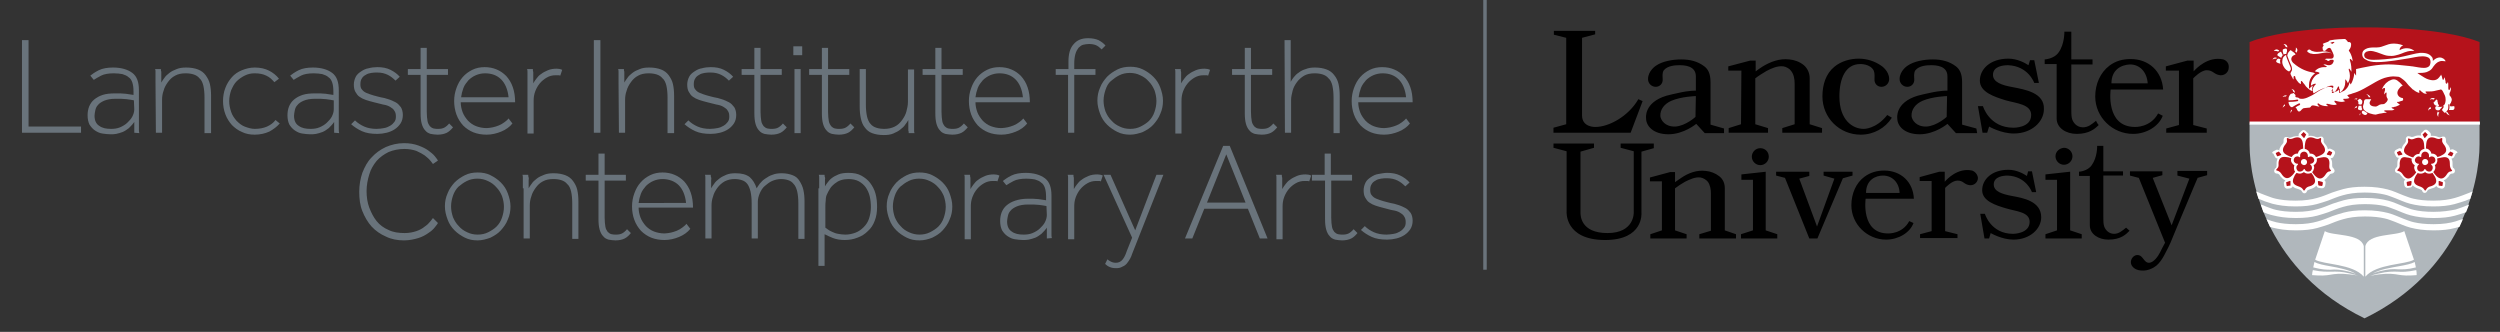 <?xml version="1.0" encoding="utf-8"?>
<!-- Generator: Adobe Illustrator 22.0.1, SVG Export Plug-In . SVG Version: 6.00 Build 0)  -->
<svg version="1.1" id="Layer_1" xmlns="http://www.w3.org/2000/svg" xmlns:xlink="http://www.w3.org/1999/xlink" x="0px" y="0px"
	 viewBox="0 0 647.9 86" preserveAspectRatio="xMinYMid meet" xml:space="preserve">
<rect x="0" y="0" width="647.9" height="86" fill="#333333" stroke="none"/>
<style type="text/css">
	.st0{fill:#B0B7BC;}
	.st1{fill:#B5121B;}
	.st2{fill:#FFFFFF;}
	.st3{fill:#6A737B;}
	.st4{display:none;}
	.st5{display:inline;fill:#6A737B;}
	.st6{fill:#69737B;}
</style>
<g>
	<path class="st0" d="M642.6,31.9v5.5c0,10.3-5,33-29.8,45.1c-24.8-12-29.8-34.8-29.8-45V32L642.6,31.9L642.6,31.9z"/>
	<path class="st1" d="M612.8,7.1c0,0,19.5-0.3,29.8,3.8v21H583v-21C593.3,6.8,612.8,7.1,612.8,7.1"/>
	<path class="st2" d="M589.5,13.2c-0.1,0-0.1,0-0.2,0c0-0.1,0.1-0.1,0.2-0.2c0.1-0.1,0.3-0.2,0.5-0.2s0.4,0.1,0.7,0.3
		c0,0-0.1,0-0.1,0.1c-0.1,0.1-0.2,0.1-0.2,0.2c-0.1-0.1-0.3-0.2-0.6-0.2C589.6,13.2,589.5,13.2,589.5,13.2z M590.1,15
		c-0.2,0-0.3-0.1-0.4-0.1c-0.3,0-0.5,0.1-0.6,0.3c-0.1,0.1-0.1,0.2-0.2,0.3l0.1-0.1c0.2-0.1,0.4-0.2,0.6-0.2c0.1,0,0.2,0,0.3,0
		C589.9,15.2,590,15.1,590.1,15L590.1,15z M590.3,14C590.2,14,590.2,14.1,590.3,14L590.3,14L590.3,14L590.3,14l-0.1,0.1v0.1
		c0,0.1,0,0.2,0.2,0.3s0.5,0.3,0.8,0.5c0.1-0.3,0.2-0.5,0.4-0.7l-0.4-0.8l0,0l0,0l0,0l0,0l-0.1-0.1c0,0-0.1,0-0.2,0.1
		C590.5,13.7,590.3,13.9,590.3,14z M591.7,27.5c-0.1,0.2-0.1,0.4-0.1,0.5l0,0v-0.1c0.2-0.3,0.4-0.4,0.6-0.5c0-0.1-0.1-0.3-0.1-0.4
		C592,27.2,591.8,27.3,591.7,27.5z M592.5,18.1c0.4,0.3,0.6,0.4,0.7,0.4c0.1,0,0.1,0,0.2-0.1c0-0.1,0.1-0.1,0.2-0.2
		c0-0.1,0.1-0.2,0.1-0.3c0-0.2-0.1-0.4-0.1-0.5l0,0c0-0.1-0.9-2.1-1.1-2.8c0-0.1,0-0.2,0-0.3l0,0c0,0,0,0-0.1,0s-0.2,0-0.2,0.1
		c-0.5,0.3-0.7,0.8-0.7,1.3C591.3,16.6,592,17.7,592.5,18.1z M591,15.5v-0.1c0,0-0.3-0.2-0.4-0.2c-0.1,0-0.3,0-0.4,0.1
		c-0.1,0.1-0.3,0.4-0.3,0.6c0,0.1,0,0.2,0.1,0.2c0.1,0.1,0.1,0.1,0.3,0.2c0.3,0.1,0.5,0.2,0.7,0.2c-0.1-0.3-0.1-0.6-0.1-0.9
		C591,15.6,591,15.5,591,15.5z M592.4,12.2L592.4,12.2c0.2,0,0.3,0,0.4,0.1c0-0.4-0.2-0.6-0.3-0.7c-0.2-0.1-0.4-0.2-0.6-0.2h-0.1
		l0.1,0.1C592.3,11.8,592.3,12.1,592.4,12.2z M591.6,13.3c0,0.1,0.1,0.2,0.1,0.4l0.1,0.4c0,0,0,0,0.1,0l0,0c0.1-0.1,0.3-0.1,0.4-0.1
		c0.1,0,0.1,0,0.2,0c0-0.1,0.1-0.2,0.1-0.4c0.1-0.2,0.1-0.3,0.1-0.4s0-0.1,0-0.2s0-0.2-0.1-0.3c0-0.1-0.1-0.1-0.2-0.1
		c0,0-0.1,0-0.2,0c-0.2,0.1-0.5,0.1-0.6,0.3C591.6,13,591.6,13.2,591.6,13.3L591.6,13.3z M595.1,13.7c0.2-0.3,0.3-0.5,0.3-0.7
		s-0.1-0.4-0.2-0.5c-0.1-0.1-0.1-0.1-0.2-0.2v0.1c0,0.1,0,0.2,0,0.3c0,0.3-0.1,0.5-0.2,0.6C595,13.4,595.1,13.6,595.1,13.7z
		 M601.9,12.4L601.9,12.4c0-0.1,0.1-0.3,0.1-0.3c0.1-0.1,0.2-0.3,0.2-0.4s-0.2-0.1-0.2-0.3c0-0.1,0-0.1,0.1-0.1s0.1-0.1,0.2-0.1
		c0.3-0.1,1.1-0.4,1.1-0.4c0.1-0.1,0.1-0.1,0.2-0.2c0.1-0.1,0.3-0.2,0.6-0.2c0.8-0.2,3.2-0.3,3.4-0.3c0.1,0,0.2,0,0.3,0.1
		s0.3,0.3,0.4,0.4c0.1,0.1,0.1,0.1,0.1,0.2l0.1,0.1l0,0l0,0c0,0,0,0,0.1,0c0,0,0.1,0,0.2,0c0.1,0,0.2,0,0.3,0.1s0.2,0.2,0.2,0.4
		c0,0.1,0,0.2,0,0.3c0,0.6-0.4,1.1-0.6,1.4l0,0l0,0c0.9,1.3,1,2.4,1,2.8c-0.1-0.2-0.3-0.4-0.3-0.4s0,0-0.1-0.1l-0.1-0.1
		c0,0,0,0-0.1,0H609v0.1c0,0,0,0.1,0,0.2c0.4,1.1,0.4,2.3,0.4,2.9c0,0,0,0,0,0.1c-0.1-0.2-0.4-0.6-0.4-0.6c-0.1-0.1-0.1-0.2-0.2-0.2
		c0,0-0.1,0-0.1,0.1V18v0.1c0.2,0.5,0.3,1,0.3,1.5c0,0.6-0.1,1.1-0.3,1.5c-0.1,0.2-0.1,0.3-0.2,0.4v0.1c0-0.1-0.1-0.1-0.1-0.2
		c-0.1-0.2-0.2-0.4-0.3-0.5c0-0.1-0.1-0.1-0.1-0.2l-0.1-0.1c0,0-0.1,0-0.1,0.1c0,0,0,0.1,0,0.2c0,0,0,0,0,0.1s0,0.2,0,0.3
		c0,1-0.4,1.7-0.8,2.2c-0.2,0.2-0.4,0.4-0.6,0.5c-0.1,0.1-0.1,0.1-0.2,0.1c0-0.3,0-1.1,0-1.4c0-0.1,0-0.1,0-0.2l-0.1-0.1H606
		c0,0,0,0.1-0.1,0.1c-0.3,0.7-0.6,1.1-0.8,1.3c-0.3,0.2-0.5,0.3-0.6,0.3s-0.1,0-0.2,0c0-0.1,0.1-0.2,0.1-0.3
		c0.1-0.2,0.2-0.4,0.2-0.7c0-0.2,0-0.3-0.2-0.4c-0.1-0.1-0.3-0.2-0.6-0.2c-0.1,0-0.2,0-0.3,0c-0.7,0.1-1.7,0.5-2.5,0.9
		c-0.7,0.4-1.2,0.7-1.4,0.8c-0.2-0.3-0.2-0.7-0.2-0.9c0-0.4,0.1-0.7,0.3-0.9c0.1-0.1,0.1-0.2,0.2-0.3c0,0,0-0.1,0.1-0.1l0,0
		c0,0,0,0,0.1-0.1l0.1-0.1c0,0,0-0.1-0.1-0.1H600c-0.3,0-0.6,0.2-0.8,0.3c-0.1,0.1-0.2,0.2-0.3,0.2c0-1.1,0.5-1.8,0.9-2.3
		s0.9-0.7,1-0.7s0.1-0.1,0.2-0.1l0.1-0.1c0,0,0,0,0-0.1c0,0,0-0.1-0.1-0.1s-0.2-0.1-0.2-0.1s-0.3-0.1-0.5-0.1
		c-0.1,0-0.3-0.1-0.3-0.1h-0.1c0.7-0.9,1.8-1.1,2.3-1.1c0.1,0,0.2,0,0.3,0h0.1l0,0h0.1c0.1,0,0.2,0,0.2-0.1l0.1-0.1
		c0-0.1,0-0.1-0.1-0.1h-0.1l0,0c0,0-0.2-0.1-0.4-0.2c-0.1-0.1-0.1-0.1-0.2-0.1v-0.1l0,0c0,0,0.2,0,0.3,0c0.2,0,0.4,0,0.4,0.1
		c0.3,0.1,0.5,0.1,0.7,0.1c0.4,0,0.7-0.2,0.8-0.3c0.2-0.2,0.3-0.4,0.3-0.5c0.1-0.1,0.1-0.2,0.1-0.3c0-0.2-0.1-0.3-0.2-0.3
		c-0.1,0-0.2,0-0.4,0s-0.4,0-0.5,0.2c-0.1,0.1-0.2,0.1-0.3,0.1h-0.1l0,0l-0.4-0.3c-0.1,0-0.2-0.1-0.3-0.1l-0.1-0.1l0,0
		c0,0,0,0,0.1,0c0.2-0.1,0.3-0.1,0.5-0.1s0.4,0,0.8,0c0.1,0,0.1,0,0.2,0c0.3,0,0.5-0.1,0.6-0.3c0.1-0.1,0.1-0.3,0.1-0.5
		s-0.1-0.4-0.1-0.4s-0.2-0.6-0.6-1.3c-0.1-0.2-0.3-0.3-0.4-0.3c-0.2,0-0.5,0.1-0.6,0.3c-0.2,0.1-0.3,0.2-0.3,0.3
		c-0.2,0.1-0.3,0.2-0.4,0.2c-0.2,0-0.3-0.1-0.4-0.2C602,12.6,601.9,12.5,601.9,12.4z M604.1,11.2c0.1,0,0.2,0.1,0.3,0.2l0,0l0,0
		c0,0,0.1-0.1,0.3-0.2c0.1-0.1,0.3-0.2,0.3-0.3s-0.7,0-0.8,0.1c-0.1,0-0.2,0.1-0.2,0.1s0,0-0.1,0l0,0
		C603.8,11.1,604.1,11.2,604.1,11.2z M592.8,14.5c0.2,0.6,0.7,1.9,1,2.5c0.1,0.2,0.1,0.3,0.1,0.3s0.1,0.3,0.1,0.6
		c0,0.2,0,0.3-0.1,0.5s-0.2,0.3-0.2,0.3l0,0l0,0l0,0l0,0l0,0c0,0,0,0,0,0.1s-0.1,0.1-0.1,0.2s0,0.2,0.1,0.4c0,0,0.1,0.2,0.2,0.4
		c0.1,0.2,0.3,0.4,0.3,0.6l0.1,0.1l0.1,0.1l0,0c0,0,0-0.1,0-0.2c0,0,0,0,0-0.1l0,0c0-0.1,0-0.3,0-0.4s0.1-0.2,0.2-0.2
		c0.1,0,0.1,0,0.2,0.1c0,0.1,0.1,0.3,0.1,0.4l0,0c0,0,0,0,0,0.1c0,0,0,0.1,0.1,0.1c0.1,0.1,0.1,0.3,0.3,0.5c0.2,0.3,0.5,0.7,1,0.9
		c0-0.1,0-0.1,0-0.2c0-0.2,0-0.4,0-0.4l0,0v-0.1c0,0,0-0.1,0.1-0.1l0,0l0,0l0,0h0.1c0,0,0,0,0.1,0.1c0,0,0,0,0.1,0.1l0,0l0,0
		c0,0,0,0,0.1,0.1c0,0.1,0.1,0.2,0.2,0.3c0.2,0.2,0.4,0.5,0.6,0.8c0.5,0.5,1.1,1.1,1.7,1.2c0-0.2-0.1-0.3-0.1-0.5
		c0-0.3,0.1-0.6,0.2-0.9c-0.1,0-0.1,0.1-0.2,0.1l-0.8,0.7v-1c0-1,0.4-1.9,1-2.5c0.2-0.2,0.4-0.4,0.6-0.5c-0.1,0-0.2,0-0.2-0.1h-0.1
		l-0.2-0.1c-1.4-0.2-3.3-0.8-5.2-2.5c-0.2-0.2-0.5-0.6-0.5-1c0-0.2,0.1-0.4,0.2-0.6c0.2-0.2,0.4-0.4,0.8-0.5l0,0l0,0l0,0l0,0l0,0
		l0.1-0.1c0-0.1-0.1-0.2-0.3-0.4c-0.3-0.2-0.5-0.4-0.7-0.5c-0.1-0.1-0.2-0.2-0.2-0.2l0,0l0,0l0,0c0,0-0.1,0-0.2,0.1
		c-0.2,0.2-0.7,0.6-0.7,1.3C592.7,14.3,592.7,14.4,592.8,14.5z M594.9,24.8L594.9,24.8L594.9,24.8c0-0.1,0-0.2-0.1-0.3
		c-0.1-0.1-0.2-0.2-0.3-0.3c-0.1-0.1-0.1-0.1-0.1-0.1l0,0l0,0c0,0-0.1,0-0.2,0.1c0,0,0,0-0.1,0c0,0-0.1,0-0.1,0.1
		c-0.1,0.1-0.3,0.1-0.4,0.3c0,0,0,0.1,0.1,0.1c0.2,0.2,0.5,0.5,0.8,0.6c0.1,0.1,0.3,0.1,0.5,0.2c0-0.1,0-0.1,0-0.2
		C594.8,25.1,594.9,24.9,594.9,24.8L594.9,24.8z M592.4,24.7c-0.3,0-0.5,0.1-0.6,0.2s-0.2,0.1-0.2,0.2h0.1c0.2-0.1,0.3-0.1,0.4-0.1
		c0.1,0,0.2,0,0.3,0c0.1-0.1,0.2-0.2,0.3-0.3C592.6,24.8,592.5,24.7,592.4,24.7z M594.3,23.2c-0.2-0.1-0.4-0.1-0.5-0.2
		c0,0,0.1,0,0.1,0.1c0.4,0.3,0.4,0.6,0.4,0.7c0,0,0,0,0.1,0l0,0l0,0l0,0l0,0c0,0,0.2,0.1,0.3,0.3C594.8,23.7,594.6,23.4,594.3,23.2z
		 M630.7,25.8L630.7,25.8c0.1,0,0.1-0.1,0.2-0.2l0.1-0.1c-0.2-0.1-0.4-0.1-0.5-0.1c-0.3,0-0.5,0.1-0.6,0.2s-0.1,0.1-0.2,0.2h0.1
		c0.2-0.1,0.3-0.1,0.4-0.1C630.5,25.7,630.6,25.8,630.7,25.8L630.7,25.8z M630.7,26.6c0,0.2,0.1,0.4,0.3,0.6
		c0.1,0.1,0.2,0.1,0.4,0.2c0.1,0,0.3,0.1,0.4,0.1c0.1,0,0.4-0.1,0.3-0.2c-0.1-0.1-0.1-0.2-0.2-0.3c-0.1-0.1-0.1-0.2-0.1-0.4
		c-0.1-0.2-0.1-0.3-0.1-0.5c0-0.1,0-0.1-0.1-0.2c0-0.1-0.1-0.1-0.1-0.1s-0.1,0-0.2,0.1c-0.3,0.3-0.3,0.4-0.4,0.5
		C630.7,26.4,630.7,26.5,630.7,26.6z M629.4,28.2c-0.1,0.2-0.1,0.4-0.1,0.6l0,0v-0.1c0.2-0.4,0.5-0.5,0.7-0.5c0-0.1,0-0.1,0-0.2
		s0-0.2,0-0.2l0,0C629.6,27.8,629.5,28,629.4,28.2z M613.9,25.2c0.1,0,0.1,0,0.2,0c0.1,0,0.1,0,0.1,0l0,0l0,0h0.1
		c-0.1-0.3-0.3-0.5-0.5-0.6s-0.4-0.2-0.6-0.2h-0.1h0.1c0.4,0.2,0.6,0.5,0.6,0.6l0,0L613.9,25.2z M631.9,29l-0.1-0.1
		c-0.1,0.2-0.2,0.4-0.2,0.6c0,0.4,0.2,0.6,0.3,0.8v-0.1c0-0.1,0-0.2,0-0.3c0-0.3,0.1-0.5,0.2-0.6l0,0l0.1-0.1l0,0
		C632,29.1,631.9,29.1,631.9,29z M634.3,29.1L634.3,29.1L634.3,29.1L634,29l0,0l0,0h-0.1c0.1,0.4,0.3,0.6,0.5,0.7s0.4,0.2,0.6,0.2
		l0,0h-0.1C634.5,29.6,634.4,29.2,634.3,29.1z M593.9,28.4c-0.2,0.2-0.3,0.5-0.3,0.7c0,0.1,0,0.2,0,0.3v-0.1
		c0.1-0.3,0.3-0.5,0.4-0.6C594,28.6,593.9,28.6,593.9,28.4C593.9,28.5,593.9,28.4,593.9,28.4z M610.8,25.5c-0.3,0-0.5,0.1-0.7,0.2
		h0.1c0.1,0,0.1,0,0.1,0c0.2,0,0.3,0,0.4,0.1c0.1-0.1,0.2-0.2,0.3-0.3C611,25.6,610.9,25.5,610.8,25.5z M611.2,26.9L611.2,26.9
		c0,0.1,0,0.1,0.1,0.1c0,0,0.1,0.1,0.3,0.1c0.1,0,0.2,0,0.2,0c0.1,0,0.2,0,0.2,0c0-0.1,0-0.1,0.1-0.2c0-0.1,0.1-0.2,0.1-0.3
		c0-0.1,0-0.2,0-0.3c0-0.1,0-0.1,0-0.2c-0.1-0.1-0.3-0.3-0.4-0.4c-0.1,0-0.1-0.1-0.2-0.1c-0.1,0-0.1,0-0.2,0.1
		c-0.1,0.1-0.2,0.1-0.3,0.2S611,26,611,26.1c0,0,0,0.1,0.1,0.1c0.1,0.2,0.1,0.3,0.1,0.4C611.2,26.8,611.2,26.9,611.2,26.9z
		 M635,27.5c-0.1-0.1-0.1-0.2-0.1-0.3c0-0.2,0.1-0.4,0.3-0.6c0,0,0,0,0-0.1c0.1-0.2,0.2-0.4,0.2-0.6c0-0.3-0.1-0.7-0.5-1.1
		c0,0-0.1-0.1-0.1-0.3c0-0.2,0-0.4,0.2-0.7c0.1-0.3,0.2-0.6,0.2-0.8c0-0.1,0-0.3-0.1-0.4c-0.1,0.2-0.1,0.7-0.4,0.7
		c-0.2,0-0.2-0.3-0.2-0.5c0,0,0-0.1,0-0.2s0-0.3,0-0.5c0-0.3,0-0.6-0.1-0.9c-0.1,0.2-0.1,0.4-0.2,0.4l-0.1,0.1c-0.1,0-0.1,0-0.2-0.1
		c0,0-0.1-0.1-0.1-0.2s0-0.2,0-0.2s0-0.2-0.1-0.5s-0.1-0.6-0.2-0.7c0,0.1,0,0.2-0.1,0.3c0,0.1-0.1,0.4-0.2,0.4
		c-0.1,0-0.2-0.1-0.2-0.2s-0.1-0.3-0.1-0.4c0-0.2-0.1-0.4-0.2-0.6c0-0.1-0.1-0.2-0.1-0.2s0,0,0,0.1s-0.1,0.2-0.2,0.3
		c-0.1,0.2-0.4,0.5-0.6,0.7c-0.5,0.4-1,0.4-1.3,0.4c-0.5,0-1.4-0.2-2.2-0.7c-0.4-0.3-1.2-0.7-1.7-1.1l-0.1-0.1h0.2
		c0.2,0,0.3,0,0.5,0c0.8,0,1.6-0.1,2.1-0.4c0.7-0.3,1-0.7,1.3-1.2c0.3-0.4,0.6-0.8,1.2-1.2c0.4-0.2,0.7-0.3,1.1-0.3
		c0.4,0,0.7,0.1,0.9,0.1c-0.1-0.5-0.8-1-1.5-1c-0.5,0-1.1,0.2-1.7,0.8l-0.1,0.1v-0.1l0,0c0,0,0,0,0-0.1s0-0.1,0-0.2
		c0-0.2-0.1-0.5-0.3-0.7c-0.4-0.5-1.1-1-2.6-1c-0.1,0-0.2,0-0.4,0c-1.2,0.1-3.5,0.8-5.6,1.2c-2,0.4-5.1,0.6-6.3,0.6
		c-0.5,0-1,0-1.4-0.1s-0.8-0.3-1-0.5c-0.1-0.2-0.2-0.4-0.2-0.6c0-0.5,0.3-0.7,0.6-0.9c0.3-0.1,0.7-0.2,1-0.2c1,0,2.4,0.6,3.5,1
		c0.8,0.3,1.5,0.3,2,0.3c1.1,0,2.6-0.6,3.3-0.9c0.6-0.2,1.1-0.4,1.9-0.4c0.2,0,0.4,0,0.7,0c-0.3-0.3-1-0.7-1.9-0.7
		c-0.6,0-1.2,0.1-1.9,0.5l0,0l0,0c0-0.1,0-0.1,0-0.2c0-0.2,0.1-0.4,0.3-0.6c0.1-0.2,0.4-0.3,0.6-0.4c-0.2-0.1-0.4-0.2-0.8-0.3
		c-0.4-0.1-1-0.2-1.5-0.2c-0.1,0-0.1,0-0.2,0c-1,0-1.6,0.3-2.2,0.5c-0.6,0.2-1.2,0.5-2.1,0.5c-0.1,0-0.2,0-0.2,0c-0.2,0-0.4,0-0.5,0
		c-0.9,0-1.7,0.1-2.2,0.4c-0.6,0.3-0.9,0.7-0.9,1.4c0,0.6,0.3,1.1,1,1.4c0.6,0.4,1.6,0.6,2.7,0.6c0,0,0,0,0.1,0c2.9,0,6.3-0.7,8.4-1
		c0.7-0.1,2.2-0.5,3.4-0.5c0.6,0,1.1,0.1,1.5,0.3s0.6,0.6,0.6,1.2c0,0.3-0.1,0.7-0.3,1c-0.3,0.3-0.7,0.5-1.4,0.5
		c-0.8,0-1.8-0.2-3-0.4h-0.1c-0.2,0-0.5-0.1-0.8-0.1c-1.7-0.2-3.9-0.4-5.1-0.4c-0.1,0-0.2,0-0.3,0c-0.9,0-2.7,0.1-4.4,0.4
		c-1.8,0.3-3.4,0.7-3.9,0.8V18v1.6l-0.5-0.7V19c0,0.7-0.2,1.3-0.3,1.6c-0.1,0.2-0.1,0.4-0.2,0.5v0.1l-0.4,0.7l-0.3-0.6
		c-0.1,0.7-0.4,1.3-0.9,1.8c-0.1,0.1-0.3,0.3-0.6,0.5c0,0,0,0-0.1,0c-0.1,0.1-0.2,0.1-0.2,0.1l-0.7,0.4v-1.2
		c-0.1,0.2-0.3,0.3-0.4,0.5c-0.3,0.2-0.6,0.4-0.9,0.4c-0.1,0-0.2,0-0.3,0l-0.6-0.2l0.3-0.5c0,0,0.1-0.1,0.1-0.2
		c0.1-0.2,0.1-0.4,0.1-0.5v-0.1c0,0-0.1-0.1-0.3-0.1c-0.1,0-0.2,0-0.2,0c-0.4,0-1,0.2-2.3,0.9c-0.7,0.3-1.3,0.7-1.9,1.1
		c-0.4,0.3-0.8,0.5-1.2,0.7c-0.6,0.3-1.2,0.6-1.9,0.7c-0.2,0-0.4,0-0.6,0c-0.3,0-0.5-0.1-0.7-0.3c-0.3,0-0.6-0.1-0.8-0.2
		c-0.3-0.1-0.5-0.3-0.7-0.5c-0.1-0.1-0.2-0.3-0.3-0.4c-0.3,0.3-0.6,0.7-0.7,1.2c0,0.1,0,0.2,0,0.4c0,0.1,0,0.1,0,0.2
		c0.1,0,0.1,0,0.2,0c1.3,0,2-0.2,2.1-0.2l0,0c0.1,0,0.1,0.1,0.2,0.1V26c0,0.1,0,0.1-0.1,0.2c0,0-0.8,0.2-2.2,0.2c0,0-0.1,0-0.2,0
		c0,0.4,0.1,0.7,0.3,1s0.5,0.4,0.6,0.4l0,0c1.1-0.7,1.8-1,1.8-1s0,0,0.1,0s0.1,0,0.2,0.1c0,0,0,0,0,0.1s0,0.1-0.1,0.2l0,0
		c0,0-0.1,0-0.1,0.1c-0.1,0-0.3,0.1-0.5,0.2c-0.1,0.1-0.3,0.2-0.5,0.3l0,0c0,0,0,0.1,0.1,0.1c0.2,0.2,0.3,0.5,0.4,0.7
		c0.1,0.1,0.2,0.3,0.4,0.3s0.4-0.1,0.7-0.5c0.2-0.2,0.4-0.4,0.8-0.4l1-0.1l0,0l0,0c0,0,0.1,0,0.2,0c0.1,0,0.3-0.1,0.4-0.3
		c0.1-0.1,0.1-0.2,0.2-0.2c0.1,0,0.2-0.1,0.3-0.1c0.2,0,0.4,0.1,0.6,0.1c0.4,0.1,0.7,0.2,0.9,0.2c0.1,0,0.1,0,0.2,0l-0.1-0.1
		c-0.1-0.1-0.2-0.2-0.3-0.3c0-0.1-0.1-0.1-0.1-0.2v-0.1c0.1-0.1,0.1-0.1,0.2-0.1c0.1,0,0.1,0,0.2,0.1l0.1,0.1
		c0.4,0.3,1.2,0.5,1.8,0.5c0.2,0,0.3,0,0.5,0c-0.1-0.1-0.3-0.2-0.4-0.3c-0.1-0.1-0.1-0.1-0.1-0.2c0,0,0-0.1,0.1-0.1s0.1,0,0.2,0
		c0.2,0,0.4,0.1,0.4,0.1s0,0,0.1,0s0.2,0,0.3,0.1c0.2,0,0.5,0.1,0.8,0.1s0.6,0,0.8-0.2c-0.3-0.3-0.5-0.5-0.5-0.5s-0.1-0.1-0.1-0.2
		v-0.1c0-0.1,0.1-0.1,0.2-0.1c0.1,0,0.2,0.1,0.3,0.1h0.1c0.1,0,0.2,0.1,0.4,0.1c0.3,0.1,0.7,0.1,1,0.1s0.6-0.1,0.8-0.2
		c-0.2-0.1-0.4-0.2-0.4-0.2s-0.1-0.1-0.1-0.2v-0.1c0-0.1,0.1-0.1,0.1-0.1h0.1h0.1c0.1,0,0.2,0,0.3,0c0.6,0,0.9-0.2,1-0.2l-0.6-0.7
		c0.1,0,0.2-0.1,0.2-0.1c0.1,0,0.2-0.1,0.3-0.1c0.2-0.1,0.5-0.1,0.9-0.3c0.8-0.2,1.8-0.6,2.9-1.2c2.1-1.1,4.1-2.6,6.1-3
		c0.5-0.1,1-0.2,1.5-0.2c0.6,0,1.1,0.1,1.4,0.1c0.4,0.1,0.8,0.4,1.3,0.8s0.9,0.9,1.3,1.4c0.5,0.5,0.9,0.9,1,1s0.1,0.1,0.1,0.1
		s0.1,0,0.2,0.1c0.1,0.1,0.3,0.2,0.4,0.3c0.3,0.2,0.7,0.4,1.1,0.5c0-0.1-0.2-0.9,0.2-0.7c0.1,0.1,0.2,0.2,0.3,0.3
		c0.1,0.1,0.3,0.2,0.4,0.3c0.2,0.2,0.5,0.3,0.8,0.3c0.1,0,0.2,0,0.2-0.1c-0.2-0.2-0.3-0.3-0.3-0.3v-0.1c0,0,0-0.1,0.1-0.1
		s0.1,0,0.3,0h0.1c0.1,0,0.3,0,0.5,0c0.4,0,0.8,0,1.2-0.1c0.6-0.1,1.1-0.3,1.3-0.3c0.1,0,0.1,0,0.1,0s0.1-0.1,0.3-0.1
		c0.1,0,0.2,0,0.3,0.1s0.2,0.2,0.3,0.4c0.1,0.1,0.1,0.3,0.2,0.4c0.2,0.4,0.5,0.9,0.5,1.6c0,0.1,0,0.2,0,0.4c0,0.2-0.1,0.7-0.3,1
		c-0.4,0.5-0.8,0.6-0.8,0.6s-0.1,0-0.2,0c-0.1,0-0.1,0-0.2,0c-0.3,0-0.5-0.2-0.7-0.2c-0.1,0-0.1,0-0.2,0c-0.2,0.1-0.3,0.3-0.3,0.4
		c0,0.2,0.1,0.3,0.1,0.4l0,0l0,0c0,0,0,0.1,0.1,0.1c0.1,0.1,0.2,0.2,0.5,0.2h0.1c0.2,0,0.4-0.1,0.5-0.3c0.1-0.1,0.2-0.3,0.3-0.3l0,0
		l0.3-0.5l0,0h0.1h0.1c0.1,0,0.1,0.1,0.1,0.1v0.1c0,0,0,0,0,0.1c0,0,0,0-0.1,0.1c0,0.1-0.1,0.1-0.1,0.2c-0.1,0.1-0.2,0.3-0.2,0.3
		l0,0c0,0,0,0,0,0.1c0,0,0,0.1,0.1,0.2s0.2,0.2,0.3,0.3c0.1,0.1,0.1,0.2,0.2,0.2c0.2,0.1,0.5-0.2,0.6-0.4c0.1-0.1,0.2-0.3,0.3-0.4
		c0.1-0.2,0.1-0.5,0.1-0.7c0-0.1,0-0.2,0-0.3c0-0.1,0-0.1,0-0.1s0,0,0-0.1v-0.1l0.1-0.1l0,0c0.1,0,0.1,0,0.2,0.1v0.1
		c0,0,0,0.1,0,0.2s0,0.3,0,0.5s0,0.3-0.1,0.4c0,0,0,0,0,0.1c0,0,0,0,0,0.1c0,0,0,0,0.1,0h0.1h0.8l0,0c0,0,0.1,0,0.2-0.1
		c0.1-0.1,0.2-0.2,0.2-0.4v-0.1c0-0.2,0-0.3-0.1-0.4C635.2,27.6,635.1,27.6,635,27.5z M622.6,25.4c-0.2,0-0.4-0.1-0.6-0.2
		c-0.4-0.2-0.7-0.7-0.7-1.1s0.2-0.9,0.6-1.3c0.2-0.3,0.5-0.5,0.8-0.6c0,0-0.9-1-1-1c-0.3-0.3-0.6-0.5-1-0.6s-0.8,0-1.2,0.2
		c-0.2,0.1-0.5,0.2-0.7,0.4c-0.9,0.6-1.4,1.6-1.5,2l0.1-0.1c0.1-0.1,0.3-0.2,0.4-0.3h0.1c0.1,0,0.1,0,0.2,0.1c0,0,0,0.1,0,0.2
		s0,0.1,0,0.2c0,0,0,0,0,0.1s-0.1,0.2-0.1,0.3c-0.1,0.2-0.1,0.5-0.1,0.8c0.2-0.3,0.4-0.5,0.4-0.5l0,0h0.1h0.1c0,0,0,0,0,0.1v0.1
		c0,0.4-0.1,0.7,0.1,1.1c0.2,0.3,0.3,0.5,0.1,0.8c-0.1,0.3-0.4,0.5-0.6,0.7c-0.1,0.1-0.3,0.2-0.5,0.2s-0.5,0-0.8,0.1s-0.6,0.4-1,0.5
		c-0.1,0-0.2,0-0.3,0c-0.4,0-0.9-0.1-1.2-0.4c-0.1-0.2-0.2-0.3-0.2-0.5c0-0.4,0.4-0.8,0.4-0.9l0,0v-0.1l0,0c0,0,0,0-0.1,0
		c0,0-0.1,0-0.2,0c-0.3,0-0.9,0-0.9,0s-0.2,0-0.4,0.1l0,0c0,0,0,0-0.1,0.1c0,0.1-0.1,0.1-0.1,0.2c-0.1,0.2,0,0.4-0.1,0.7
		c-0.1,0.3-0.2,0.6-0.2,0.8v0.1c0,0.3,0.1,0.5,0.2,0.7c0.4,0.5,1,0.8,1.6,1s1.2,0.3,1.4,0.3h0.1c0.1,0,1-0.3,1.4-0.3
		c0.3-0.1,1.1-0.2,1.5-0.2l-0.5-0.3c0,0,0,0-0.1,0l-0.1-0.1v-0.1l0.1-0.1h0.1c0.1,0,0.1,0,0.1,0s0.1,0,0.3,0s0.5,0,0.7,0
		s0.4,0,0.6,0c0.4,0,0.7-0.2,0.8-0.3c0,0,0,0-0.1,0s-0.2,0-0.2-0.1c-0.1,0-0.2-0.1-0.3-0.1c0,0-0.1,0-0.1-0.1l-0.1-0.1l0,0
		c0,0,0-0.1,0.1-0.1h0.1c0.1,0,0.1,0,0.1,0s0.2,0,0.4-0.1c0.2,0,0.5-0.1,0.7-0.2c0.3-0.1,0.6-0.3,0.8-0.4c0,0-0.1,0-0.2-0.1
		c-0.1-0.1-0.3-0.2-0.4-0.3c0,0,0,0-0.1-0.1l-0.1-0.1l0,0c0,0,0-0.1,0.1-0.1h0.1c0.1,0,0.1,0,0.1,0s0,0,0.1,0s0.2,0,0.3-0.1
		c0.2-0.1,0.5-0.1,0.7-0.2c0.1-0.1,0.2-0.1,0.2-0.2l0,0C622.8,25.4,622.7,25.4,622.6,25.4z M610.3,27.9c-0.1,0.1-0.1,0.2-0.2,0.3
		c0,0,0,0,0.1-0.1c0.2-0.2,0.4-0.2,0.6-0.2c0-0.1,0-0.1,0-0.2l0,0l0,0c0-0.1,0-0.1,0.1-0.2C610.6,27.5,610.4,27.7,610.3,27.9z
		 M612.3,28.7c-0.1,0-0.1,0.1-0.1,0.1s0,0.1-0.1,0.1V29v0.1c0,0.1,0,0.2,0.1,0.3c0.1,0.1,0.2,0.2,0.4,0.3c0.1,0.1,0.3,0.1,0.4,0.1
		c0.2,0,0.3-0.1,0.4-0.2c0.1-0.1,0.1-0.2,0.1-0.3c-0.3-0.2-0.7-0.4-0.9-0.6C612.4,28.7,612.3,28.7,612.3,28.7z M612.2,28.3
		c-0.1-0.2-0.2-0.4-0.2-0.8v-0.1l0,0c-0.1,0-0.3,0-0.4,0c0,0,0,0-0.1,0l0,0h-0.1c-0.1,0-0.1,0-0.1,0s-0.1,0.1-0.1,0.3
		c0,0.1-0.1,0.2-0.1,0.4c0,0.1,0,0.1,0,0.2l0.1,0.1c0.3,0.1,0.5,0.2,0.6,0.2l0,0c0,0,0.1,0,0.2,0C612.1,28.4,612.1,28.4,612.2,28.3z
		 M611.7,29.3c-0.2,0.2-0.2,0.5-0.2,0.7l0,0v-0.1c0.1-0.1,0.2-0.2,0.2-0.3C611.7,29.5,611.7,29.4,611.7,29.3L611.7,29.3z
		 M598.1,13.5c0.3,0.2,0.6,0.4,0.9,0.4c0.3,0.1,0.6,0.1,0.9,0.1c0.6,0,1.1-0.1,1.6-0.2s1.1-0.2,1.6-0.2s1.1,0.1,1.5,0.5
		c-0.4-0.4-0.9-0.6-1.5-0.7c-0.5-0.1-1.1-0.1-1.6,0c-0.5,0-1.1,0.1-1.6,0s-0.9-0.2-1.2-0.5l0,0c-0.2-0.1-0.4-0.1-0.6,0.1
		C597.9,13.1,597.9,13.4,598.1,13.5L598.1,13.5z"/>
	<path class="st2" d="M599.5,69.3c0.1-0.5,0.2-0.9,0.3-1.4l0,0c0.9,0.5,2.4,0.8,4.1,1.1c2.2,0.4,4.9,0.9,6.7,2
		c-0.5-0.2-1-0.4-1.8-0.6c-2.4-0.6-3.6-0.6-4.8-0.5C603,69.9,601.8,69.9,599.5,69.3z M626.2,70c-2.4,0.5-3.7,0.5-4.9,0.4
		c-1.3,0-2.4-0.1-4.9,0.5c-0.9,0.2-1.6,0.4-2.1,0.6c0.6-0.1,1.3-0.3,2.3-0.4c2.5-0.3,3.8-0.1,5,0.1s2.3,0.3,4.7,0.1
		C626.3,70.8,626.3,70.4,626.2,70z M614.9,70.9c0.5-0.2,1-0.4,1.8-0.6c2.4-0.6,3.6-0.6,4.8-0.5c1.1,0,2.3,0.1,4.6-0.5
		c-0.1-0.5-0.2-0.9-0.3-1.4l0,0c-0.9,0.5-2.4,0.8-4.1,1.1C619.5,69.4,616.8,69.8,614.9,70.9z M604.3,70.4c-1.2,0-2.5,0.1-4.9-0.4
		c-0.1,0.4-0.2,0.9-0.2,1.3c2.4,0.2,3.6,0.1,4.7-0.1c1.2-0.2,2.5-0.4,5-0.1c1,0.1,1.7,0.2,2.3,0.4c-0.5-0.2-1.2-0.4-2.1-0.6
		C606.7,70.3,605.6,70.4,604.3,70.4z M602.5,59.9l-2.5,7.4c2.1,1.3,9.7,1,12.6,4.4v-7.9C611.8,60.4,604.5,61.2,602.5,59.9z
		 M623.1,59.9c-2.1,1.3-9.3,0.5-10.1,3.9v7.9c2.9-3.4,10.5-3.1,12.6-4.4L623.1,59.9z"/>
	<g>
		<path class="st2" d="M589.3,40.1l0.3,0.6c0.1,0.2,0.4,0.4,0.7,0.4l0,0c-0.2,0.3-0.3,0.7-0.3,1.2c0,0.1,0,0.2,0,0.3
			c0,0.2,0,0.6-0.1,0.8c0,0.1-0.1,0.1-0.2,0.2c-0.2,0.2-0.4,0.5-0.3,0.9l0,0l0,0c0.1,0.4,0.5,0.5,0.8,0.5c0.1,0,0.2,0,0.3,0.1
			c0.2,0.1,0.4,0.4,0.5,0.6c0.1,0.1,0.1,0.2,0.2,0.2c0.3,0.4,0.7,0.7,1.1,0.9c-0.3,0.2-0.5,0.5-0.4,0.8l0.1,0.7
			c0.1,0.3,0.4,0.6,0.7,0.6c0.1,0,0.1,0,0.2,0l0.7-0.1c0.3-0.1,0.5-0.3,0.6-0.5c0.3,0.3,0.6,0.5,1.1,0.6c0.1,0,0.2,0.1,0.3,0.1
			c0.2,0.1,0.6,0.2,0.7,0.3c0.1,0.1,0.1,0.1,0.2,0.2c0.1,0.2,0.3,0.6,0.7,0.6l0,0l0,0l0,0l0,0c0.4,0,0.6-0.3,0.7-0.6
			c0-0.1,0.1-0.2,0.2-0.2c0.1-0.1,0.5-0.2,0.7-0.3c0.1,0,0.2-0.1,0.3-0.1c0.5-0.2,0.9-0.4,1.2-0.8c0,0.1,0.1,0.2,0.2,0.3
			c0.1,0.2,0.3,0.3,0.5,0.3l0.7,0.1h0.1c0.4,0,0.7-0.3,0.8-0.7l0.1-0.7c0-0.2,0-0.4-0.2-0.6c0-0.1-0.1-0.1-0.2-0.1
			c0.3-0.2,0.6-0.4,0.9-0.8c0.1-0.1,0.1-0.2,0.2-0.2c0.1-0.2,0.4-0.5,0.5-0.6c0.1,0,0.2-0.1,0.3-0.1c0.2,0,0.6-0.1,0.8-0.5l0,0l0,0
			l0,0c0.1-0.4-0.1-0.7-0.3-0.9c-0.1-0.1-0.1-0.2-0.2-0.2c-0.1-0.2-0.1-0.5-0.1-0.8c0-0.1,0-0.2,0-0.3c0-0.6-0.2-1-0.4-1.3h0.1
			c0.3,0,0.6-0.2,0.7-0.5l0.3-0.6c0.1-0.2,0.1-0.4,0-0.6s-0.2-0.3-0.4-0.4l-0.6-0.3c-0.1,0-0.2-0.1-0.3-0.1c-0.2,0-0.3,0.1-0.5,0.2
			c-0.1-0.4-0.2-0.7-0.5-1.1c-0.1-0.1-0.1-0.2-0.2-0.2c-0.1-0.2-0.4-0.5-0.4-0.7c0-0.1,0-0.2,0-0.3c0-0.2,0.1-0.6-0.3-0.9l-0.1,0.1
			l0,0l0.1-0.1c-0.1-0.1-0.3-0.1-0.4-0.1c-0.2,0-0.4,0.1-0.5,0.1s-0.2,0.1-0.3,0.1c0,0,0,0-0.1,0c-0.2,0-0.5-0.1-0.7-0.2
			c-0.1,0-0.2-0.1-0.3-0.1c-0.3-0.1-0.6-0.1-0.9-0.1c-0.2,0-0.3,0-0.5,0.1c0.1-0.1,0.1-0.2,0.1-0.4s-0.1-0.4-0.3-0.5l-0.5-0.5
			c-0.1-0.1-0.3-0.2-0.5-0.2s-0.4,0.1-0.6,0.3l-0.5,0.5c-0.2,0.2-0.2,0.5-0.2,0.8c-0.1,0-0.3,0-0.4,0c-0.3,0-0.6,0-0.9,0.1
			c-0.1,0-0.2,0.1-0.3,0.1c-0.2,0.1-0.5,0.2-0.7,0.2h-0.1c-0.1,0-0.2-0.1-0.3-0.1c-0.2-0.1-0.3-0.1-0.5-0.1s-0.3,0-0.4,0.1l0,0l0,0
			c-0.3,0.3-0.3,0.7-0.3,0.9c0,0.1,0,0.2,0,0.3c0,0.2-0.2,0.5-0.4,0.7c-0.1,0.1-0.1,0.2-0.2,0.2c-0.3,0.5-0.5,0.9-0.5,1.3
			c-0.1-0.1-0.3-0.2-0.5-0.2c-0.1,0-0.3,0-0.4,0.1l-0.6,0.3c-0.2,0.1-0.3,0.3-0.4,0.5C589.2,39.7,589.2,39.9,589.3,40.1"/>
		<path class="st2" d="M597.1,38.6c0.8,0,1.4,0.5,1.5,1.3c0.1,0,0.1,0,0.2,0c0.7,0,1.3,0.4,1.5,1.1s-0.1,1.5-0.7,1.8
			c0.1,0.3,0.2,0.6,0.1,0.9c-0.1,0.4-0.3,0.8-0.6,1s-0.6,0.3-0.9,0.3c-0.4,0-0.8-0.2-1.1-0.4c-0.3,0.3-0.7,0.4-1.1,0.4
			c-0.3,0-0.7-0.1-0.9-0.3c-0.6-0.4-0.8-1.3-0.5-1.9c-0.3-0.1-0.5-0.4-0.7-0.7c-0.2-0.4-0.2-0.8-0.1-1.2c0.2-0.6,0.8-1.1,1.5-1.1
			c0.1,0,0.1,0,0.2,0c0.1-0.3,0.2-0.6,0.4-0.8C596.3,38.8,596.7,38.6,597.1,38.6"/>
		<path class="st1" d="M597.3,38.6c0.7,0.1,1.2,0.6,1.3,1.2c0.1,0,0.1,0,0.2,0c0.6,0,1.2,0.4,1.4,0.9c0.5-0.1,1-0.4,1.3-0.5
			c1.2-0.6,1.3-1.4,0.7-2.4c-0.2-0.3-0.6-0.7-0.7-1.2c0-0.3,0.1-0.7,0-0.8l0,0c-0.1-0.1-0.4,0.1-0.7,0.2c-0.4,0.1-1-0.2-1.3-0.3
			c-1.1-0.3-1.9,0-2.1,1.4C597.3,37.5,597.3,38.1,597.3,38.6 M597,35.7c0.1,0.1,0.2,0.1,0.2,0l0.4-0.7c0.1-0.1,0.1-0.2,0-0.2
			l-0.5-0.5c-0.1-0.1-0.2-0.1-0.2,0l-0.5,0.5c-0.1,0.1-0.1,0.2,0,0.2L597,35.7z M592.7,40.2c0.3,0.1,0.7,0.4,1.2,0.5
			c0.3-0.5,0.8-0.9,1.4-0.9c0.1,0,0.1,0,0.2,0c0.1-0.3,0.2-0.6,0.4-0.8c0.3-0.3,0.6-0.4,1-0.5c0-0.5-0.1-1.1-0.1-1.4
			c-0.2-1.4-1-1.7-2.1-1.4c-0.3,0.1-0.9,0.4-1.3,0.3c-0.3-0.1-0.6-0.3-0.7-0.2c-0.1,0.1,0,0.4,0,0.8s-0.5,0.9-0.7,1.2
			C591.4,38.8,591.5,39.6,592.7,40.2 M589.8,39.8l0.3,0.6c0,0.1,0.2,0.1,0.2,0.1l0.8-0.3c0.1,0,0.1-0.2,0.1-0.2l-0.5-0.6
			c0-0.1-0.2-0.1-0.2-0.1l-0.6,0.3C589.8,39.6,589.8,39.7,589.8,39.8 M603.1,40.1l0.8,0.2c0.1,0,0.2,0,0.2-0.1l0.3-0.6
			c0-0.1,0-0.2-0.1-0.2l-0.6-0.3c-0.1,0-0.2,0-0.2,0.1l-0.5,0.7C603,39.9,603,40,603.1,40.1 M593.6,47c0-0.1-0.1-0.2-0.2-0.1
			l-0.8,0.3c-0.1,0-0.2,0.1-0.1,0.2l0.1,0.7c0,0.1,0.1,0.2,0.2,0.1l0.7-0.1c0.1,0,0.2-0.1,0.1-0.2V47z M603.7,42.3
			c0-1.2-0.6-1.8-2-1.5c-0.3,0.1-0.8,0.1-1.3,0.3c0.2,0.7-0.2,1.4-0.8,1.7c0.1,0.3,0.2,0.6,0.1,0.9c-0.1,0.3-0.2,0.7-0.5,0.9
			c0.3,0.4,0.6,0.8,0.8,1c1,1,1.8,0.8,2.5-0.1c0.2-0.3,0.5-0.8,0.9-1c0.3-0.1,0.7-0.1,0.7-0.3l0,0l0,0c0-0.1-0.3-0.3-0.4-0.6
			C603.6,43.2,603.7,42.6,603.7,42.3 M594.6,42.8c-0.3-0.1-0.5-0.4-0.7-0.7s-0.2-0.7-0.1-1.1c-0.5-0.2-1-0.3-1.3-0.3
			c-1.4-0.2-1.9,0.4-2,1.5c0,0.3,0.1,1-0.2,1.3c-0.2,0.3-0.5,0.5-0.4,0.6l0,0c0,0.1,0.4,0.1,0.7,0.3c0.4,0.2,0.7,0.7,0.9,1
			c0.7,0.9,1.5,1.1,2.5,0.1c0.2-0.2,0.5-0.5,0.8-1C594.5,44.2,594.4,43.4,594.6,42.8 M601.7,47.1l-0.8-0.2c-0.1,0-0.2,0.1-0.2,0.2
			l0.1,0.8c0,0.1,0.1,0.2,0.2,0.2l0.7,0.1c0.1,0,0.2-0.1,0.2-0.2l0.1-0.7C601.9,47.2,601.8,47.1,601.7,47.1 M599.7,45.9
			c0.6,1.2,0.2,1.9-0.9,2.3c-0.3,0.1-0.9,0.2-1.2,0.6c-0.2,0.2-0.3,0.6-0.5,0.6c-0.1,0-0.2-0.3-0.5-0.6s-0.9-0.5-1.2-0.6
			c-1.1-0.4-1.5-1.1-0.9-2.3c0.1-0.3,0.3-0.7,0.7-1.1c0.2,0.1,0.5,0.2,0.8,0.2c0.4,0,0.8-0.2,1.1-0.4c0.3,0.3,0.7,0.4,1.1,0.4
			c0.3,0,0.6-0.1,0.8-0.2C599.3,45.2,599.6,45.6,599.7,45.9"/>
		<path class="st1" d="M595.1,42.4c0.1,0,0.2,0,0.3,0l0,0c0,0,0.1,0,0.1,0.1c0.1,0.1,0,0.2,0,0.2l0,0c-0.1,0.1-0.1,0.1-0.2,0.2
			c-0.3,0.4-0.2,1,0.2,1.4c0.4,0.3,1,0.2,1.4-0.2c0.1-0.1,0.1-0.2,0.1-0.2l0,0l0.1-0.1c0.1,0,0.2,0,0.2,0.1l0,0
			c0,0.1,0.1,0.1,0.1,0.2c0.3,0.4,0.9,0.5,1.4,0.2c0.4-0.3,0.5-0.9,0.2-1.4c-0.1-0.1-0.1-0.1-0.2-0.2l0,0l-0.1-0.1
			c0-0.1,0.1-0.2,0.2-0.2l0,0c0.1,0,0.2,0,0.2,0c0.5-0.2,0.8-0.7,0.6-1.2s-0.7-0.8-1.2-0.6c-0.1,0-0.2,0.1-0.2,0.1l0,0h-0.1
			c-0.1,0-0.1-0.1-0.1-0.2l0,0c0-0.1,0-0.2,0-0.2c0-0.5-0.4-1-1-1c-0.5,0-1,0.4-1,1c0,0.1,0,0.2,0,0.3l0,0v0.1
			c-0.1,0.1-0.2,0.1-0.2,0l0,0c-0.1,0-0.1-0.1-0.2-0.1c-0.5-0.2-1.1,0.1-1.2,0.6C594.3,41.7,594.6,42.2,595.1,42.4"/>
		<path class="st2" d="M596.3,42c0-0.4,0.3-0.8,0.8-0.8c0.4,0,0.8,0.3,0.8,0.8c0,0.4-0.3,0.8-0.8,0.8
			C596.6,42.7,596.3,42.4,596.3,42"/>
	</g>
	<g>
		<path class="st2" d="M636.3,40.1l-0.3,0.6c-0.1,0.2-0.4,0.4-0.7,0.4l0,0c0.2,0.3,0.3,0.7,0.3,1.2c0,0.1,0,0.2,0,0.3
			c0,0.2,0,0.6,0.1,0.8c0,0.1,0.1,0.1,0.2,0.2c0.2,0.2,0.4,0.5,0.3,0.9l0,0l0,0c-0.1,0.4-0.5,0.5-0.8,0.5c-0.1,0-0.2,0-0.3,0.1
			c-0.2,0.1-0.4,0.4-0.5,0.6c-0.1,0.1-0.1,0.2-0.2,0.2c-0.3,0.4-0.7,0.7-1.1,0.9c0.3,0.2,0.5,0.5,0.4,0.8l-0.1,0.7
			c-0.1,0.3-0.4,0.6-0.7,0.6c-0.1,0-0.1,0-0.2,0l-0.7-0.2c-0.3-0.1-0.5-0.3-0.6-0.5c-0.3,0.3-0.6,0.5-1.1,0.6
			c-0.1,0-0.2,0.1-0.3,0.1c-0.2,0.1-0.6,0.2-0.7,0.3c-0.1,0.1-0.1,0.1-0.2,0.2c-0.1,0.2-0.3,0.6-0.7,0.6l0,0l0,0l0,0l0,0
			c-0.4,0-0.6-0.3-0.7-0.6c0-0.1-0.1-0.2-0.2-0.2c-0.1-0.1-0.5-0.2-0.7-0.3c-0.1,0-0.2-0.1-0.3-0.1c-0.5-0.2-0.9-0.4-1.2-0.8
			c0,0.1-0.1,0.2-0.2,0.3c-0.1,0.2-0.3,0.3-0.5,0.3l-0.6,0.1h-0.1c-0.4,0-0.7-0.3-0.8-0.7l-0.1-0.7c0-0.2,0-0.4,0.2-0.6
			c0-0.1,0.1-0.1,0.2-0.1c-0.3-0.2-0.6-0.4-0.9-0.8c-0.1-0.1-0.1-0.2-0.2-0.2c-0.1-0.2-0.4-0.5-0.5-0.6c-0.1,0-0.2-0.1-0.3-0.1
			c-0.2,0-0.6-0.1-0.8-0.5l0,0l0,0l0,0c-0.1-0.4,0.1-0.7,0.3-0.9c0.1-0.1,0.1-0.2,0.2-0.2c0.1-0.2,0.1-0.5,0.1-0.8
			c0-0.1,0-0.2,0-0.3c0-0.6,0.2-1,0.4-1.3h-0.1c-0.3,0-0.6-0.2-0.7-0.5l-0.3-0.6c-0.1-0.2-0.1-0.4,0-0.6s0.2-0.3,0.4-0.4l0.6-0.3
			c0.1,0,0.2-0.1,0.3-0.1c0.2,0,0.3,0.1,0.5,0.2c0.1-0.4,0.2-0.7,0.5-1.1c0.1-0.1,0.1-0.2,0.2-0.2c0.1-0.2,0.4-0.5,0.4-0.7
			c0-0.1,0-0.2,0-0.3c0-0.2-0.1-0.6,0.3-0.9l0.1,0.1l0,0l-0.1-0.1c0.1-0.1,0.3-0.1,0.4-0.1c0.2,0,0.4,0.1,0.5,0.1s0.2,0.1,0.3,0.1
			c0,0,0,0,0.1,0c0.2,0,0.5-0.1,0.7-0.2c0.1,0,0.2-0.1,0.3-0.1c0.3-0.1,0.6-0.1,0.9-0.1c0.2,0,0.3,0,0.5,0.1
			c-0.1-0.1-0.1-0.2-0.1-0.4s0.1-0.4,0.3-0.5l0.5-0.5c0.1-0.1,0.3-0.2,0.5-0.2s0.4,0.1,0.6,0.3l0.5,0.5c0.2,0.2,0.2,0.5,0.2,0.8
			c0.1,0,0.3,0,0.4,0c0.3,0,0.6,0,0.9,0.1c0.1,0,0.2,0.1,0.3,0.1c0.2,0.1,0.5,0.2,0.7,0.2h0.1c0.1,0,0.2-0.1,0.3-0.1
			c0.2-0.1,0.3-0.1,0.5-0.1s0.3,0,0.4,0.1l0,0l0,0c0.3,0.3,0.3,0.7,0.3,0.9c0,0.1,0,0.2,0,0.3c0,0.2,0.2,0.5,0.4,0.7
			c0.1,0.1,0.1,0.2,0.2,0.2c0.3,0.5,0.5,0.9,0.5,1.3c0.1-0.1,0.3-0.2,0.5-0.2c0.1,0,0.3,0,0.4,0.1l0.6,0.3c0.2,0.1,0.3,0.3,0.4,0.5
			C636.4,39.7,636.4,39.9,636.3,40.1"/>
		<path class="st2" d="M628.5,38.6c-0.8,0-1.4,0.5-1.5,1.3c-0.1,0-0.1,0-0.2,0c-0.7,0-1.3,0.4-1.5,1.1s0.1,1.5,0.7,1.8
			c-0.1,0.3-0.2,0.6-0.1,0.9c0.1,0.4,0.3,0.8,0.6,1s0.6,0.3,0.9,0.3c0.4,0,0.8-0.2,1.1-0.4c0.3,0.3,0.7,0.4,1.1,0.4
			c0.3,0,0.7-0.1,0.9-0.3c0.6-0.4,0.8-1.3,0.5-1.9c0.3-0.1,0.5-0.4,0.7-0.7c0.2-0.4,0.2-0.8,0.1-1.2c-0.2-0.6-0.8-1.1-1.5-1.1
			c-0.1,0-0.1,0-0.2,0c-0.1-0.3-0.2-0.6-0.4-0.8C629.3,38.8,628.9,38.6,628.5,38.6"/>
		<path class="st1" d="M628.3,38.6c0-0.6-0.1-1.1-0.1-1.4c-0.2-1.4-1-1.7-2.1-1.4c-0.3,0.1-0.9,0.4-1.3,0.3
			c-0.3-0.1-0.6-0.3-0.7-0.2l0,0c-0.1,0.1,0,0.4,0,0.8s-0.5,0.9-0.7,1.2c-0.6,1-0.6,1.8,0.7,2.4c0.3,0.1,0.7,0.4,1.3,0.5
			c0.3-0.5,0.8-0.9,1.4-0.9c0.1,0,0.1,0,0.2,0C627.1,39.2,627.6,38.7,628.3,38.6 M629.1,35c0.1-0.1,0.1-0.2,0-0.2l-0.5-0.5
			c-0.1-0.1-0.2-0.1-0.2,0l-0.5,0.5c-0.1,0.1-0.1,0.2,0,0.2l0.4,0.7c0.1,0.1,0.2,0.1,0.2,0L629.1,35z M632.9,40.2
			c1.2-0.6,1.3-1.4,0.7-2.4c-0.2-0.3-0.6-0.7-0.7-1.2c0-0.3,0.1-0.7,0-0.8s-0.4,0.1-0.7,0.2c-0.4,0.1-1-0.2-1.3-0.3
			c-1.1-0.3-1.9,0-2.1,1.4c0,0.3-0.1,0.8-0.1,1.4c0.4,0,0.7,0.2,1,0.5c0.2,0.2,0.4,0.5,0.4,0.8c0.1,0,0.1,0,0.2,0
			c0.6,0,1.1,0.3,1.4,0.9C632.1,40.6,632.6,40.4,632.9,40.2 M635.8,39.8c0-0.1,0-0.2-0.1-0.2l-0.6-0.3c-0.1,0-0.2,0-0.2,0.1
			l-0.5,0.6c0,0.1,0,0.2,0.1,0.2l0.8,0.3c0.1,0,0.2,0,0.2-0.1L635.8,39.8 M622.5,40.1c0.1,0,0.1-0.1,0.1-0.2l-0.5-0.7
			c0-0.1-0.1-0.1-0.2-0.1l-0.6,0.3c-0.1,0-0.1,0.1-0.1,0.2l0.3,0.6c0,0.1,0.1,0.1,0.2,0.1L622.5,40.1 M632,47.9c0,0.1,0,0.2,0.1,0.2
			l0.7,0.1c0.1,0,0.2,0,0.2-0.1l0.1-0.7c0-0.1,0-0.2-0.1-0.2l-0.8-0.3c-0.1,0-0.2,0-0.2,0.1V47.9z M621.9,42.3c0,0.3,0.1,1-0.2,1.3
			c-0.2,0.3-0.5,0.5-0.4,0.6l0,0l0,0c0,0.1,0.4,0.1,0.7,0.3c0.4,0.2,0.7,0.7,0.9,1c0.7,0.9,1.5,1.1,2.5,0.1c0.2-0.2,0.6-0.6,0.8-1
			c-0.3-0.2-0.4-0.5-0.5-0.9c-0.1-0.3,0-0.6,0.1-0.9c-0.6-0.3-0.9-1-0.8-1.7c-0.5-0.2-1-0.3-1.3-0.3C622.5,40.5,622,41.1,621.9,42.3
			 M631,42.8c0.3,0.6,0.1,1.3-0.4,1.8c0.3,0.4,0.6,0.8,0.8,1c1,1,1.8,0.8,2.5-0.1c0.2-0.3,0.5-0.8,0.9-1c0.3-0.1,0.7-0.1,0.7-0.3
			l0,0c0-0.1-0.3-0.3-0.4-0.6c-0.2-0.4-0.2-1-0.2-1.3c0-1.2-0.6-1.8-2-1.5c-0.3,0.1-0.8,0.1-1.3,0.3c0.1,0.4,0.1,0.8-0.1,1.1
			C631.5,42.4,631.2,42.7,631,42.8 M623.9,47.1c-0.1,0-0.2,0.1-0.2,0.2l0.1,0.7c0,0.1,0.1,0.2,0.2,0.2l0.7-0.1
			c0.1,0,0.2-0.1,0.2-0.2l0.1-0.8c0-0.1-0.1-0.2-0.2-0.2L623.9,47.1 M625.9,45.9c0.1-0.3,0.4-0.7,0.7-1.1c0.2,0.2,0.5,0.2,0.8,0.2
			c0.4,0,0.8-0.2,1.1-0.4c0.3,0.3,0.7,0.4,1.1,0.4c0.3,0,0.6-0.1,0.8-0.2c0.3,0.4,0.5,0.8,0.7,1.1c0.6,1.2,0.2,1.9-0.9,2.3
			c-0.3,0.1-0.9,0.2-1.2,0.6c-0.2,0.2-0.3,0.6-0.5,0.6c-0.1,0-0.2-0.3-0.5-0.6s-0.9-0.5-1.2-0.6C625.7,47.8,625.3,47.1,625.9,45.9"
			/>
		<path class="st1" d="M630.5,42.4c-0.1,0-0.2,0-0.3,0l0,0c0,0-0.1,0-0.1,0.1c-0.1,0.1,0,0.2,0,0.2l0,0c0.1,0.1,0.1,0.1,0.2,0.2
			c0.3,0.4,0.2,1-0.2,1.4c-0.4,0.3-1,0.2-1.4-0.2c-0.1-0.1-0.1-0.2-0.1-0.2l0,0l-0.1-0.1c-0.1,0-0.2,0-0.2,0.1l0,0
			c0,0.1-0.1,0.1-0.1,0.2c-0.3,0.4-0.9,0.5-1.4,0.2c-0.4-0.3-0.5-0.9-0.2-1.4c0.1-0.1,0.1-0.1,0.2-0.2l0,0l0.1-0.1
			c0-0.1-0.1-0.2-0.2-0.2l0,0c-0.1,0-0.2,0-0.2,0c-0.5-0.2-0.8-0.7-0.6-1.2s0.7-0.8,1.2-0.6c0.1,0,0.2,0.1,0.2,0.1l0,0h0.1
			c0.1,0,0.1-0.1,0.1-0.2l0,0c0-0.1,0-0.2,0-0.2c0-0.5,0.4-1,1-1c0.5,0,1,0.4,1,1c0,0.1,0,0.2,0,0.3l0,0v0.1c0.1,0.1,0.2,0.1,0.2,0
			l0,0c0.1,0,0.1-0.1,0.2-0.1c0.5-0.2,1.1,0.1,1.2,0.6C631.3,41.7,631,42.2,630.5,42.4"/>
		<path class="st2" d="M629.3,42c0-0.4-0.3-0.8-0.8-0.8c-0.4,0-0.8,0.3-0.8,0.8c0,0.4,0.3,0.8,0.8,0.8C629,42.7,629.3,42.4,629.3,42
			"/>
	</g>
	<path d="M472.3,25c0-3.1,0.9-5.9,3.1-7.7c1.7-1.4,4-2.1,6.3-2.1c2.2,0,4.2,0.7,5.8,1.8c0,0,2.1,1.3,2.1,3.5c0,1.1-0.9,2-2,2
		s-1.9-0.9-1.8-2c0-0.5,0.1-1.5-0.2-2.2c-0.9-1.8-3.5-1.7-3.5-1.7c-3.8,0-5.4,3.7-5.4,8.4c0,6.1,3.4,8.4,6.3,8.4
		c0,0,3.2,0.1,6.1-3.6l1.2,0.7c-1.7,2.7-4.7,4.4-8.1,4.4C476.7,34.9,472.3,30.5,472.3,25z M480.1,44.5h-7.5v1l2.8,0.8l-4.5,12.4
		l-4.6-12.4l2.6-0.7v-1.1h-8.6v1l2.3,0.6l6.3,15.7h2.1l6.6-15.6l2.5-0.7L480.1,44.5L480.1,44.5z M425.4,39.3L425.4,39.3L425.4,39.3
		l3.2-0.9v-1.2H420v1.1l3.4,0.9v15.9c0,0,0.2,5.3-6.8,5.3s-7-4.6-7-5.3c0-0.6,0-13.3,0-15.8l3.5-1v-1.1h-10.5v1.1l3.4,0.9v15.6
		c0,0-0.6,7.4,10,7.4c10,0,9.4-7,9.4-7V39.3z M564.3,45.5l3.1,0.8l-4.6,12.1l-4.9-12.3l2.5-0.7v-1H552v1.1l2.3,0.6l6.8,16.8
		c-0.4,0.8-0.9,1.6-1.3,2.5c-0.5,1-1.6,2.6-2.8,2.7c-1.1,0.1-1.5-1.3-2.3-1.8c-1.6-0.9-3.2,1.3-2.1,2.7c0.5,0.7,1.5,1.1,2.3,1.1
		c0.9,0.1,1.9-0.1,2.7-0.5c0.5-0.2,0.9-0.5,1.3-0.8c0.8-0.7,1.4-1.6,1.9-2.5c0.8-1.5,1.6-3,2.2-4.6c0.6-1.4,1.1-2.7,1.7-4.1
		c0.7-1.7,1.4-3.3,2.1-5c0.6-1.4,1.2-2.9,1.8-4.3c0.3-0.7,0.6-1.4,0.9-2.1c0,0,0,0,0-0.1l2.5-0.7v-1.1h-7.7L564.3,45.5L564.3,45.5z
		 M425.7,26.2l-0.9-0.4l0,0l-0.2-0.1c-2.6,4.5-7.7,7.2-11.1,7.2c0,0-3.5,0.2-3.5-3l0,0V9.8l3.4-0.9V8h-10.7v1l3.2,0.8v22.4l-3.3,0.9
		v1.3h20L425.7,26.2z M451.2,32.2l-3.2,1v1.2h10.2v-1.2l-3.3-1V20.3l0,0c0.9-0.7,1.9-1.3,2.9-1.9c1.3-0.7,2.9-1.4,4.4-1.2
		c0.7,0.1,1.6,0.6,2,1.2c0.7,0.9,0.9,2.1,0.9,3.3v10.4c0-0.1,0,0.1,0,0.1l-3.2,1v1.2h10.3v-1.2l-3.2-1V20.3c0-1.3-0.5-2.5-1.5-3.4
		c-1.1-0.9-2.5-1.4-3.8-1.5c-2.5-0.3-4.9,0.6-7,1.9c-0.6,0.4-1.2,0.8-1.7,1.2v-2.8h-1.4l-5.7,1.5v1.1h3.4L451.2,32.2L451.2,32.2z
		 M465.1,32.2L465.1,32.2L465.1,32.2z M443.5,59.7L443.5,59.7L443.5,59.7z M447,59.7V48.8c0-1.2-0.4-2.3-1.4-3.1s-2.3-1.3-3.5-1.4
		c-2.3-0.3-4.5,0.5-6.4,1.8c-0.5,0.4-1.1,0.7-1.6,1.1v-2.6h-1.3l-5.2,1.4v1h3.1v12.7l-3,1v1.1h9.4v-1.1l-3-1V48.8l0,0
		c0.8-0.6,1.7-1.2,2.6-1.7c1.2-0.6,2.7-1.3,4-1.1c0.7,0.1,1.5,0.6,1.9,1.1c0.6,0.8,0.8,2,0.8,3v9.6c0-0.1,0,0.1,0,0.1l-3,0.9v1.1
		h9.5v-1.1L447,59.7z M521.7,22.6c-2.9-0.5-5.2-1.3-5.2-3.2c0-2.3,2.8-2.5,3.9-2.5c5.3,0.2,6.8,4.6,6.8,4.6h1.2l-1.2-5.9h-1.1
		l-0.4,1.3c-0.9-0.6-2.9-1.7-5.2-1.7c-4.7,0-7.4,2.7-7.4,5.7s3.8,4.2,6.7,5.1c2.8,0.8,6.6,1,6.6,3.8c0,3.4-4.6,3.3-4.6,3.3
		c-6.3,0-7.9-5.6-7.9-5.6h-1.3l1.2,6.9h1.2l0.5-1.6c0,0,3.1,1.8,6.4,1.8c4.7,0,7.8-3.1,7.8-6.3C529.9,24,524.7,23.2,521.7,22.6z
		 M547.9,60.6c-1.5,0-2.5-1.2-2.7-2.4c-0.1-0.5-0.1-1.5-0.1-2.3V45.5h5.1v-1.1h-5.1v-6.6h-1.6c0,0,0.1,2.9-1.4,5
		c-1.1,1.6-3.3,1.7-3.3,1.7v1.1h2.8v10.6c0,0.8,0,1.6,0,2.2c0,2.3,2.3,3.7,4.8,3.7c3.3,0,4.6-1.4,5.5-2.3L551,59
		C550,59.8,549.1,60.6,547.9,60.6z M533,28.4c0,0.9,0,1.8,0,2.3c0,2.5,2.5,4,5.2,4c3.2,0,4.7-1.3,5.7-2.3c-0.3-0.3-0.5-0.7-0.7-1.1
		c-1.1,0.9-2,1.7-3.4,1.7c-1.6,0-2.7-1.3-2.9-2.6c-0.1-0.6-0.1-1.6-0.1-2.5V16.7h5.5v-1.3h-5.5V8.2H535c0,0,0.1,3.2-1.5,5.4
		c-1.2,1.7-3.6,1.8-3.6,1.8v1.2h3.1V28.4z M543,25c0-3.2,1.3-6.2,3.7-8c1.6-1.2,3.4-1.7,5.5-1.7c4.6,0,8.1,3.1,8.4,7.9H547
		c0,0-1.4,9.7,6.3,9.7c0,0,4,0.2,6-3.5l1.2,0.6c-1,2.7-4.2,4.7-7.7,4.7C547.5,34.7,543,30.4,543,25z M547.2,21.6h9.4
		c-0.2-2.9-2-4.9-4.6-4.9C549.8,16.8,547.2,18,547.2,21.6z M483.5,51.5c0,0-1.3,9,5.8,9c0,0,3.7,0.2,5.5-3.2l1.1,0.5
		c-0.9,2.5-3.9,4.3-7.1,4.3c-4.9,0-9-4-9-8.9c0-3,1.2-5.8,3.4-7.4c1.5-1.1,3.2-1.6,5.1-1.6c4.3,0,7.5,2.9,7.7,7.3L483.5,51.5
		L483.5,51.5z M483.6,50h8.7c-0.1-2.7-1.9-4.5-4.3-4.5C486.1,45.5,483.6,46.6,483.6,50z M576.2,15.4L576.2,15.4
		C576.2,15.4,576.1,15.4,576.2,15.4C576.1,15.4,576.1,15.4,576.2,15.4c-4-0.9-7.1,2.4-7.7,3.1v-2.8h-1.6l-5.6,1.5v1.1h3.4v14.1
		l-3.3,0.9v1.1h10.5v-1.1l-3.5-0.9V20.3c0.2-0.2,2-2.1,3.5-2.1c1.7,0,1.8,1.1,3.5,1.3l0,0l0,0l0,0c0.1,0,0.1,0,0.2,0
		c1.1,0,2-0.9,2-2C577.7,16.5,577.1,15.7,576.2,15.4z M511.1,44.2L511.1,44.2C511,44.2,511,44.2,511.1,44.2
		C511,44.2,511,44.2,511.1,44.2c-3.7-0.8-6.5,2.2-7.1,2.9v-2.6h-1.4l-5.1,1.4v1h3.1v13l-3,0.8v1h9.7v-1l-3.2-0.8V48.7
		c0.2-0.2,1.8-1.9,3.2-1.9c1.6,0,1.6,1,3.2,1.2l0,0l0,0c0.1,0,0.1,0,0.2,0c1,0,1.9-0.8,1.9-1.9C512.5,45.2,511.9,44.5,511.1,44.2z
		 M457.7,44.5l-6.4,0.7v1.4h3v13.1l-3.1,1v1.1h9.4v-1.1l-3-1V44.5H457.7z M456.2,38.4c-1.2,0-2.2,1-2.2,2.2s1,2.2,2.2,2.2
		s2.2-1,2.2-2.2C458.4,39.3,457.4,38.4,456.2,38.4z M536.5,44.5l-6.4,0.7v1.4h3v13.1l-3,1v1.1h9.4v-1.1l-3-1V44.5z M532.7,40.5
		c0,1.2,1,2.2,2.2,2.2s2.2-1,2.2-2.2s-1-2.2-2.2-2.2C533.7,38.4,532.7,39.3,532.7,40.5z M504.7,23.5v-3.7c0-2.8-3-2.9-4.3-2.9
		c-1,0-3,0.1-4,1.3c-0.5,0.7-0.3,1.8-0.3,2.3c0.1,1.1-0.7,2-1.8,2s-2-0.9-2-2c0-2.2,2.1-3.5,2.1-3.5c1.6-1.1,4.2-1.6,6.5-1.6
		s4.3,0.5,6,1.8c0.9,0.7,1.6,1.8,1.6,4.1c0,3,0,11,0,11l3.7,1l0.2,1.2h-5.5l-2.2-2.4c0,0-3.2,2.7-7.2,2.7s-5.8-2.2-5.8-4.1
		c0,0-0.7-4.1,5.3-5.9c1.1-0.3,2.1-0.5,3-0.7C503.1,23.4,504.7,23.5,504.7,23.5z M504.6,24.9c0,0-3.7,0.1-6.3,1.2
		c-1.9,0.8-3,2.3-2.9,4c0.1,1,1.2,2.8,3.9,2.7c2.7-0.2,5.2-2.5,5.2-2.5L504.6,24.9L504.6,24.9z M521.5,50.8c-2.7-0.5-4.8-1.2-4.8-3
		c0-2.1,2.6-2.3,3.6-2.3c4.9,0.2,6.3,4.3,6.3,4.3h1.1l-1.1-5.4h-1l-0.3,1.2c-0.9-0.6-2.7-1.6-4.8-1.6c-4.3,0-6.8,2.5-6.8,5.3
		s3.5,3.9,6.2,4.7c2.6,0.8,6.1,0.9,6.1,3.5c0,3.1-4.3,3.1-4.3,3.1c-5.8,0-7.3-5.2-7.3-5.2h-1.2l1.1,6.4h1.2l0.4-1.4
		c0,0,2.9,1.7,5.9,1.7c4.3,0,7.2-2.8,7.2-5.8C529,52.1,524.2,51.3,521.5,50.8z M439.5,23.5v-3.7c0-2.8-3-2.9-4.3-2.9
		c-1,0-3,0.1-4,1.3c-0.5,0.7-0.3,1.8-0.3,2.3c0.1,1.1-0.7,2-1.8,2s-2-0.9-2-2c0-2.2,2.1-3.5,2.1-3.5c1.6-1.1,4.2-1.6,6.5-1.6
		s4.3,0.5,6,1.8c0.9,0.7,1.6,1.8,1.6,4.1c0,3,0,11,0,11l3.5,1v1.2h-5l-2.2-2.4c0,0-3.2,2.7-7.2,2.7s-5.8-2.2-5.8-4.1
		c0,0-0.7-4.1,5.3-5.9c1.1-0.3,2.1-0.5,3-0.7C437.9,23.4,439.5,23.5,439.5,23.5z M439.5,24.9c0,0-3.7,0.1-6.3,1.2
		c-1.9,0.8-3,2.3-2.9,4c0.1,1,1.2,2.8,3.9,2.7c2.7-0.2,5.2-2.5,5.2-2.5L439.5,24.9L439.5,24.9z"/>
	<g>
		<path class="st2" d="M636.3,57.4c-1.4,0.4-3.1,0.7-5.6,0.7c-2.2,0-3.8-0.2-5.1-0.5c-1-0.2-1.8-0.6-2.7-0.9c-1.3-0.5-2.5-1.1-4-1.5
			c-1.6-0.4-3.4-0.7-6-0.7c-2.3,0-4,0.2-5.5,0.6c-1.1,0.3-2,0.6-2.9,0.9c-1.3,0.5-2.4,1-3.9,1.4c-1.4,0.4-3.1,0.7-5.6,0.7
			c-2.2,0-3.8-0.2-5.1-0.5c-0.9-0.2-1.7-0.5-2.5-0.8c0.3,0.7,0.6,1.3,0.9,2c0.2,0.1,0.5,0.1,0.7,0.2c1.6,0.4,3.4,0.7,6,0.7
			c2.3,0,4-0.2,5.5-0.6c1.1-0.3,2-0.6,2.9-0.9c1.3-0.5,2.4-1,3.9-1.4c1.4-0.4,3.1-0.7,5.6-0.7c2.2,0,3.8,0.2,5.1,0.5
			c1,0.2,1.8,0.6,2.7,0.9c1.3,0.5,2.5,1.1,4,1.5c1.6,0.4,3.4,0.7,6,0.7c2.3,0,4-0.2,5.5-0.6c0.4-0.1,0.8-0.2,1.2-0.3
			c0.3-0.7,0.6-1.3,0.9-2C637.6,56.9,637,57.2,636.3,57.4z"/>
		<path class="st2" d="M630.7,54.9c-2.2,0-3.8-0.2-5.1-0.5c-1-0.2-1.8-0.6-2.7-0.9c-1.3-0.5-2.5-1.1-4-1.5c-1.6-0.4-3.4-0.7-6-0.7
			c-2.3,0-4,0.2-5.5,0.6c-1.1,0.3-2,0.6-2.9,0.9c-1.3,0.5-2.4,1-3.9,1.4c-1.4,0.4-3.1,0.7-5.6,0.7c-2.2,0-3.8-0.2-5.1-0.5
			c-1-0.2-1.8-0.6-2.7-0.9c-0.4-0.2-0.9-0.4-1.3-0.5c0.2,0.7,0.5,1.3,0.7,2c0.7,0.3,1.5,0.6,2.4,0.8c1.6,0.4,3.4,0.7,6,0.7
			c2.3,0,4-0.2,5.5-0.6c1.1-0.3,2-0.6,2.9-0.9c1.3-0.5,2.4-1,3.9-1.4c1.4-0.4,3.1-0.7,5.6-0.7c2.2,0,3.8,0.2,5.1,0.5
			c1,0.2,1.8,0.6,2.7,0.9c1.3,0.5,2.5,1.1,4,1.5c1.6,0.4,3.4,0.7,6,0.7c2.3,0,4-0.2,5.5-0.6c1.1-0.3,2-0.6,2.9-0.9
			c0.3-0.7,0.5-1.3,0.8-2c-1.2,0.5-2.2,0.9-3.5,1.3C634.8,54.6,633.1,54.9,630.7,54.9z"/>
		<path class="st2" d="M585.3,51.5c1.1,0.5,2.2,0.9,3.6,1.3c1.6,0.4,3.4,0.7,6,0.7c2.3,0,4-0.2,5.5-0.6c1.1-0.3,2-0.6,2.9-0.9
			c1.3-0.5,2.4-1,3.9-1.4c1.4-0.4,3.1-0.7,5.6-0.7c2.2,0,3.8,0.2,5.1,0.5c1,0.2,1.8,0.6,2.7,0.9c1.3,0.5,2.5,1.1,4,1.5
			c1.6,0.4,3.4,0.7,6,0.7c2.3,0,4-0.2,5.5-0.6c1.1-0.3,2-0.6,2.9-0.9c0.4-0.2,0.8-0.3,1.2-0.5c0.2-0.6,0.4-1.3,0.6-1.9
			c-0.2,0.1-0.5,0.2-0.7,0.3c-1.3,0.5-2.5,1-3.9,1.4s-3.1,0.7-5.6,0.7c-2.2,0-3.8-0.2-5.1-0.5c-1-0.2-1.8-0.6-2.7-0.9
			c-1.3-0.5-2.5-1.1-4-1.5c-1.6-0.4-3.4-0.7-6-0.7c-2.3,0-4,0.2-5.5,0.6c-1.1,0.3-2,0.6-2.9,0.9c-1.3,0.5-2.4,1-3.9,1.4
			c-1.4,0.4-3.1,0.7-5.6,0.7c-2.2,0-3.8-0.2-5.1-0.5c-1-0.2-1.8-0.6-2.7-0.9c-0.8-0.3-1.6-0.6-2.4-1
			C584.9,50.2,585.1,50.8,585.3,51.5z"/>
	</g>
	<rect x="583" y="31.5" class="st2" width="59.7" height="0.8"/>
	<rect x="384.4" class="st3" width="0.9" height="69.9"/>
	<g class="st4">
		<path class="st5" d="M109.2,58.3c-0.5,0.5-0.9,1-1.4,1.5s-1.1,0.9-1.7,1.2c-0.6,0.4-1.3,0.6-2,0.9c-0.7,0.2-1.5,0.3-2.4,0.3
			c-1.1,0-2.1-0.2-3-0.5s-1.6-0.8-2.2-1.3c-0.6-0.6-1.1-1.3-1.4-2c-0.3-0.8-0.5-1.6-0.5-2.5c0-1.7,0.5-3.2,1.5-4.4s2.3-2.3,3.8-3.3
			l-1-1.3c-0.5-0.6-1-1.4-1.3-2.1c-0.3-0.8-0.5-1.6-0.5-2.6c0-0.6,0.1-1.2,0.4-1.9c0.3-0.6,0.6-1.2,1.1-1.6c0.5-0.5,1-0.9,1.7-1.2
			s1.5-0.4,2.4-0.4c1.5,0,2.6,0.3,3.5,0.9s1.6,1.6,2.2,2.9l-1.3,0.8c-0.6-1.2-1.3-2.1-2-2.5s-1.5-0.6-2.4-0.6
			c-0.6,0-1.2,0.1-1.7,0.3s-0.9,0.5-1.2,0.8c-0.3,0.3-0.6,0.7-0.7,1.1c-0.2,0.4-0.3,0.9-0.3,1.3c0,0.8,0.2,1.6,0.6,2.4
			s1,1.6,1.9,2.6l7.8,8.7l3.2-4.3l1.3,0.9l-3.4,4.6l4.2,4.7h-2.2L109.2,58.3z M101,49.3c-1.5,0.9-2.6,1.9-3.4,2.8
			c-0.8,1-1.1,2.2-1.1,3.7c0,0.7,0.1,1.3,0.4,1.9c0.2,0.6,0.6,1.1,1,1.5c0.5,0.4,1,0.8,1.7,1c0.7,0.3,1.4,0.4,2.3,0.4
			c0.7,0,1.4-0.1,2-0.3s1.2-0.5,1.7-0.8s1-0.7,1.4-1.1s0.8-0.9,1.2-1.3L101,49.3z"/>
		<path class="st5" d="M142.1,57.7c-0.1,0.2-0.4,0.6-0.8,1.1c-0.4,0.5-0.9,1-1.7,1.5c-0.7,0.5-1.6,1-2.6,1.4s-2.3,0.6-3.7,0.6
			c-1.7,0-3.3-0.3-4.7-1c-1.4-0.6-2.7-1.5-3.7-2.6s-1.8-2.5-2.4-4s-0.8-3.2-0.8-5s0.3-3.4,0.8-4.9c0.6-1.5,1.3-2.9,2.4-4
			c1-1.1,2.2-2,3.7-2.7c1.4-0.6,3-1,4.7-1c1.4,0,2.6,0.2,3.7,0.6c1,0.4,1.9,0.8,2.6,1.4c0.7,0.5,1.3,1,1.7,1.5s0.7,0.9,0.8,1.1
			l-1.3,0.9c-0.1-0.2-0.4-0.5-0.7-0.9s-0.8-0.8-1.4-1.3c-0.6-0.4-1.3-0.8-2.2-1.2c-0.9-0.3-1.9-0.5-3.1-0.5c-1.5,0-2.9,0.3-4.1,0.8
			c-1.2,0.6-2.2,1.3-3.1,2.3c-0.8,1-1.5,2.1-1.9,3.5c-0.4,1.3-0.7,2.8-0.7,4.3s0.2,3,0.7,4.3s1.1,2.5,1.9,3.5s1.9,1.8,3.1,2.3
			c1.2,0.6,2.6,0.8,4.2,0.8c1.1,0,2.1-0.2,3-0.5s1.6-0.7,2.2-1.2c0.6-0.4,1.1-0.9,1.4-1.3c0.3-0.4,0.6-0.7,0.7-0.9L142.1,57.7z"/>
		<path class="st5" d="M153,62.1c-1.2,0-2.3-0.2-3.3-0.7s-1.9-1.1-2.7-1.9s-1.4-1.7-1.8-2.8c-0.4-1.1-0.7-2.2-0.7-3.4
			s0.2-2.3,0.7-3.4c0.4-1.1,1.1-2,1.8-2.8c0.8-0.8,1.7-1.4,2.7-1.9s2.1-0.7,3.3-0.7s2.3,0.2,3.3,0.7s1.9,1.1,2.7,1.9
			s1.4,1.7,1.8,2.8c0.4,1.1,0.7,2.2,0.7,3.4s-0.2,2.3-0.7,3.4c-0.4,1.1-1.1,2-1.8,2.8c-0.8,0.8-1.7,1.4-2.7,1.9
			C155.3,61.9,154.2,62.1,153,62.1z M153,60.6c1,0,1.9-0.2,2.7-0.6s1.6-0.9,2.2-1.5c0.6-0.6,1.1-1.4,1.4-2.3
			c0.3-0.9,0.5-1.8,0.5-2.8s-0.2-1.9-0.5-2.8c-0.4-0.9-0.8-1.6-1.5-2.3c-0.6-0.7-1.3-1.2-2.2-1.6c-0.8-0.4-1.7-0.6-2.7-0.6
			s-1.9,0.2-2.7,0.6s-1.5,0.9-2.2,1.5c-0.6,0.6-1.1,1.4-1.4,2.3c-0.3,0.9-0.5,1.8-0.5,2.8s0.2,1.9,0.5,2.8c0.4,0.9,0.8,1.6,1.5,2.3
			c0.6,0.7,1.3,1.2,2.2,1.6C151.2,60.5,152.1,60.6,153,60.6z"/>
		<path class="st5" d="M164.7,48.6c0-0.5,0-0.8,0-1.2c0-0.3,0-0.6,0-0.9s0-0.5,0-0.7s0-0.5-0.1-0.7h1.5c0,0.3,0,0.5,0.1,0.7
			c0,0.2,0,0.4,0,0.7s0,0.5,0,0.9c0,0.3,0,0.7,0,1.2c0.2-0.4,0.5-0.8,0.8-1.2c0.3-0.5,0.8-0.9,1.3-1.3s1.1-0.7,1.8-1
			s1.5-0.4,2.4-0.4c1.6,0,2.8,0.3,3.7,1c0.8,0.7,1.4,1.7,1.8,2.9l0,0c0.2-0.3,0.4-0.7,0.8-1.2c0.4-0.4,0.8-0.9,1.4-1.3
			c0.6-0.4,1.2-0.8,1.9-1c0.7-0.3,1.5-0.4,2.4-0.4c1.1,0,2,0.2,2.8,0.5s1.4,0.8,1.8,1.5c0.4,0.6,0.8,1.4,1,2.3s0.3,1.9,0.3,3v9.7
			h-1.6v-9.2c0-1.2-0.1-2.2-0.3-3.1c-0.2-0.8-0.5-1.5-0.9-1.9c-0.4-0.5-0.8-0.8-1.4-1c-0.5-0.2-1.2-0.3-1.9-0.3
			c-0.8,0-1.6,0.2-2.3,0.5s-1.3,0.8-1.9,1.3c-0.5,0.6-1,1.2-1.3,1.9s-0.5,1.4-0.5,2.2v9.5h-1.6v-9.2c0-1.2-0.1-2.2-0.3-3.1
			c-0.2-0.8-0.5-1.5-0.8-1.9c-0.4-0.5-0.8-0.8-1.4-1c-0.5-0.2-1.2-0.3-1.9-0.3c-1,0-1.8,0.2-2.6,0.6c-0.7,0.4-1.4,1-1.9,1.7
			s-0.9,1.4-1.1,2.2c-0.3,0.8-0.4,1.6-0.4,2.4v8.5h-1.6V48.6z"/>
		<path class="st5" d="M194.1,48.6c0-0.5,0-0.8,0-1.2c0-0.3,0-0.6,0-0.9s0-0.5,0-0.7s0-0.5-0.1-0.7h1.5c0,0.3,0,0.5,0.1,0.7
			c0,0.2,0,0.4,0,0.7s0,0.5,0,0.9c0,0.3,0,0.7,0,1.2c0.2-0.4,0.5-0.8,0.8-1.2c0.3-0.5,0.8-0.9,1.3-1.3s1.1-0.7,1.8-1
			s1.5-0.4,2.4-0.4c1.6,0,2.8,0.3,3.7,1c0.8,0.7,1.4,1.7,1.8,2.9l0,0c0.2-0.3,0.4-0.7,0.8-1.2c0.4-0.4,0.8-0.9,1.4-1.3
			c0.6-0.4,1.2-0.8,1.9-1c0.7-0.3,1.5-0.4,2.4-0.4c1.1,0,2,0.2,2.8,0.5s1.4,0.8,1.8,1.5c0.4,0.6,0.8,1.4,1,2.3s0.3,1.9,0.3,3v9.7
			h-1.6v-9.2c0-1.2-0.1-2.2-0.3-3.1c-0.2-0.8-0.5-1.5-0.9-1.9c-0.4-0.5-0.8-0.8-1.4-1c-0.5-0.2-1.2-0.3-1.9-0.3
			c-0.8,0-1.6,0.2-2.3,0.5s-1.3,0.8-1.9,1.3c-0.5,0.6-1,1.2-1.3,1.9s-0.5,1.4-0.5,2.2v9.5h-1.6v-9.2c0-1.2-0.1-2.2-0.3-3.1
			c-0.2-0.8-0.5-1.5-0.8-1.9c-0.4-0.5-0.8-0.8-1.4-1c-0.5-0.2-1.2-0.3-1.9-0.3c-1,0-1.8,0.2-2.6,0.6c-0.7,0.4-1.4,1-1.9,1.7
			s-0.9,1.4-1.1,2.2c-0.3,0.8-0.4,1.6-0.4,2.4v8.5h-1.6V48.6z"/>
		<path class="st5" d="M223.3,45.1h1.6v9.2c0,1.2,0.1,2.2,0.3,3.1c0.2,0.8,0.5,1.5,0.9,1.9c0.4,0.5,0.9,0.8,1.5,1s1.3,0.3,2.1,0.3
			c1,0,1.9-0.2,2.7-0.6c0.8-0.4,1.4-1,1.9-1.7s0.9-1.4,1.1-2.2c0.2-0.8,0.4-1.6,0.4-2.4v-8.5h1.6v13.1c0,0.5,0,0.9,0,1.2
			s0,0.6,0,0.8c0,0.3,0,0.5,0,0.7s0,0.5,0.1,0.7H236c0-0.3,0-0.5-0.1-0.7c0-0.2,0-0.4,0-0.7s0-0.5,0-0.8s0-0.7,0-1.2
			c-0.2,0.4-0.5,0.8-0.8,1.2c-0.3,0.5-0.8,0.9-1.3,1.3s-1.1,0.7-1.8,1s-1.5,0.4-2.5,0.4c-1.2,0-2.2-0.2-3-0.5s-1.4-0.8-1.9-1.5
			c-0.5-0.6-0.8-1.4-1-2.3s-0.3-1.9-0.3-3L223.3,45.1L223.3,45.1z"/>
		<path class="st5" d="M241.4,48.6c0-0.5,0-0.8,0-1.2c0-0.3,0-0.6,0-0.9s0-0.5,0-0.7s0-0.5-0.1-0.7h1.5c0,0.3,0,0.5,0.1,0.7
			c0,0.2,0,0.4,0,0.7s0,0.5,0,0.9c0,0.3,0,0.7,0,1.2c0.2-0.4,0.5-0.8,0.8-1.2c0.3-0.5,0.8-0.9,1.3-1.3s1.1-0.7,1.9-1
			c0.7-0.3,1.5-0.4,2.5-0.4c1.2,0,2.2,0.2,3,0.5s1.5,0.8,2,1.5c0.5,0.6,0.9,1.4,1.1,2.3s0.3,1.9,0.3,3v9.7h-1.6v-9.2
			c0-1.2-0.1-2.2-0.3-3.1c-0.2-0.8-0.5-1.5-1-1.9c-0.4-0.5-0.9-0.8-1.5-1s-1.3-0.3-2.1-0.3c-1.1,0-2,0.2-2.7,0.6
			c-0.8,0.4-1.4,1-1.9,1.7s-0.9,1.4-1.1,2.2c-0.3,0.8-0.4,1.6-0.4,2.4v8.5h-1.6v-13H241.4z"/>
		<path class="st5" d="M259.2,39.3h2.3v2.3h-2.3V39.3z M259.6,45.1h1.6v16.6h-1.6V45.1z"/>
		<path class="st5" d="M279.2,59.2c-0.7,0.8-1.6,1.5-2.7,2.1c-1.1,0.5-2.4,0.8-3.8,0.8c-1.2,0-2.3-0.2-3.3-0.7
			c-1-0.4-1.9-1.1-2.6-1.8c-0.7-0.8-1.3-1.7-1.7-2.8c-0.4-1.1-0.6-2.2-0.6-3.4s0.2-2.4,0.6-3.4c0.4-1.1,1-2,1.7-2.8s1.6-1.4,2.6-1.8
			s2.1-0.7,3.3-0.7c1.5,0,2.7,0.3,3.7,0.8s1.9,1.2,2.6,2.1l-1.2,0.9c-0.6-0.7-1.2-1.3-2.1-1.7c-0.8-0.4-1.8-0.6-3-0.6
			c-1,0-1.8,0.2-2.6,0.6c-0.8,0.4-1.5,0.9-2.1,1.5s-1,1.4-1.4,2.3c-0.3,0.9-0.5,1.8-0.5,2.8s0.2,1.9,0.5,2.8s0.8,1.6,1.4,2.3
			c0.6,0.6,1.3,1.2,2.1,1.5c0.8,0.4,1.7,0.6,2.6,0.6c1.2,0,2.3-0.2,3.2-0.6c0.9-0.4,1.7-1,2.2-1.7L279.2,59.2z"/>
		<path class="st5" d="M293.2,61.7c0-0.2,0-0.5,0-0.7s0-0.5,0-0.9c0-0.3,0-0.7,0-1.2c-0.4,0.6-0.9,1.1-1.4,1.6
			c-0.5,0.4-1.1,0.8-1.6,1c-0.6,0.2-1.1,0.4-1.7,0.5c-0.5,0.1-1,0.1-1.5,0.1c-0.7,0-1.4-0.1-2.1-0.2s-1.3-0.4-1.9-0.8
			s-1-0.9-1.4-1.5c-0.3-0.6-0.5-1.4-0.5-2.4c0-0.8,0.1-1.5,0.4-2.3c0.3-0.7,0.7-1.3,1.3-1.8c0.6-0.5,1.3-0.9,2.2-1.2
			c0.9-0.3,2-0.4,3.3-0.4c1,0,1.9,0,2.7,0.1c0.8,0.1,1.5,0.2,2,0.3V51c0-0.9-0.1-1.7-0.3-2.3c-0.2-0.6-0.5-1.1-1-1.4
			c-0.4-0.4-1-0.6-1.6-0.8c-0.6-0.1-1.3-0.2-2.2-0.2c-1.4,0-2.5,0.2-3.3,0.6s-1.4,0.8-1.9,1.1l-0.9-1.1c0.5-0.4,1.2-0.9,2.2-1.4
			s2.3-0.7,3.7-0.7c2.1,0,3.8,0.5,5,1.4s1.7,2.4,1.7,4.5v7.6c0,0.5,0,0.9,0,1.4c0,0.4,0,0.8,0,1.1c0,0.4,0,0.7,0.1,1L293.2,61.7
			L293.2,61.7L293.2,61.7z M293.1,53.2c-0.5-0.1-1.1-0.2-1.9-0.3s-1.7-0.1-2.9-0.1c-1.2,0-2.2,0.2-2.9,0.5c-0.7,0.3-1.3,0.7-1.6,1.1
			c-0.4,0.4-0.6,0.9-0.7,1.4s-0.2,1-0.2,1.4c0,1.2,0.4,2.1,1.2,2.6c0.8,0.6,1.8,0.8,3.1,0.8c0.8,0,1.6-0.1,2.3-0.4
			c0.7-0.3,1.4-0.7,1.9-1.2s1-1,1.3-1.6s0.5-1.2,0.5-1.9L293.1,53.2L293.1,53.2z"/>
		<path class="st5" d="M300,46.6h-3.3v-1.5h3.3v-5.4h1.6v5.5h5.5v1.5h-5.5v9.6c0,1,0.1,1.8,0.2,2.4s0.4,1,0.6,1.3
			c0.3,0.3,0.6,0.5,1,0.6s0.8,0.1,1.2,0.1c0.6,0,1.1-0.1,1.5-0.3s0.9-0.6,1.3-1.1l1,1c-0.5,0.6-1,1.1-1.6,1.4s-1.4,0.5-2.4,0.5
			c-0.6,0-1.2-0.1-1.8-0.2c-0.6-0.2-1-0.4-1.4-0.9c-0.4-0.4-0.7-1-0.9-1.7c-0.2-0.7-0.3-1.6-0.3-2.7L300,46.6L300,46.6z"/>
		<path class="st5" d="M310,39.3h2.3v2.3H310V39.3z M310.3,45.1h1.6v16.6h-1.6V45.1z"/>
		<path class="st5" d="M323.6,62.1c-1.2,0-2.3-0.2-3.3-0.7s-1.9-1.1-2.7-1.9c-0.8-0.8-1.4-1.7-1.8-2.8s-0.7-2.2-0.7-3.4
			s0.2-2.3,0.7-3.4c0.4-1.1,1.1-2,1.8-2.8c0.8-0.8,1.7-1.4,2.7-1.9s2.1-0.7,3.3-0.7c1.2,0,2.3,0.2,3.3,0.7s1.9,1.1,2.7,1.9
			c0.8,0.8,1.4,1.7,1.8,2.8s0.7,2.2,0.7,3.4s-0.2,2.3-0.7,3.4c-0.4,1.1-1.1,2-1.8,2.8c-0.8,0.8-1.7,1.4-2.7,1.9
			C325.8,61.9,324.7,62.1,323.6,62.1z M323.6,60.6c1,0,1.9-0.2,2.7-0.6c0.8-0.4,1.6-0.9,2.2-1.5s1.1-1.4,1.4-2.3s0.5-1.8,0.5-2.8
			s-0.2-1.9-0.5-2.8c-0.4-0.9-0.8-1.6-1.5-2.3c-0.6-0.7-1.3-1.2-2.2-1.6c-0.8-0.4-1.7-0.6-2.7-0.6s-1.9,0.2-2.7,0.6
			c-0.8,0.4-1.5,0.9-2.2,1.5c-0.6,0.6-1.1,1.4-1.4,2.3s-0.5,1.8-0.5,2.8s0.2,1.9,0.5,2.8c0.4,0.9,0.8,1.6,1.5,2.3
			c0.6,0.7,1.3,1.2,2.2,1.6C321.7,60.5,322.6,60.6,323.6,60.6z"/>
		<path class="st5" d="M335.2,48.6c0-0.5,0-0.8,0-1.2c0-0.3,0-0.6,0-0.9s0-0.5,0-0.7s0-0.5-0.1-0.7h1.5c0,0.3,0,0.5,0.1,0.7
			c0,0.2,0,0.4,0,0.7s0,0.5,0,0.9c0,0.3,0,0.7,0,1.2c0.2-0.4,0.5-0.8,0.8-1.2c0.3-0.5,0.8-0.9,1.3-1.3s1.1-0.7,1.9-1
			c0.7-0.3,1.5-0.4,2.5-0.4c1.2,0,2.2,0.2,3,0.5s1.5,0.8,2,1.5c0.5,0.6,0.9,1.4,1.1,2.3s0.3,1.9,0.3,3v9.7H348v-9.2
			c0-1.2-0.1-2.2-0.3-3.1c-0.2-0.8-0.5-1.5-1-1.9c-0.4-0.5-0.9-0.8-1.5-1s-1.3-0.3-2.1-0.3c-1.1,0-2,0.2-2.7,0.6
			c-0.8,0.4-1.4,1-1.9,1.7s-0.9,1.4-1.1,2.2c-0.3,0.8-0.4,1.6-0.4,2.4v8.5h-1.6v-13H335.2z"/>
		<path class="st5" d="M353.3,58.5c0.7,0.7,1.5,1.2,2.4,1.6s2,0.6,3.2,0.6c0.7,0,1.3-0.1,1.9-0.2s1.1-0.3,1.6-0.6s0.8-0.6,1.1-1
			c0.3-0.4,0.4-0.8,0.4-1.4s-0.1-1.1-0.4-1.5c-0.2-0.4-0.6-0.7-1.1-1s-1.1-0.5-1.8-0.6c-0.7-0.2-1.5-0.4-2.4-0.6
			c-0.8-0.2-1.5-0.4-2.1-0.6s-1.2-0.5-1.6-0.8c-0.5-0.3-0.8-0.8-1.1-1.3c-0.3-0.5-0.4-1.2-0.4-1.9s0.2-1.4,0.5-2s0.8-1,1.4-1.4
			s1.2-0.7,1.9-0.8c0.7-0.2,1.5-0.3,2.3-0.3c1.3,0,2.4,0.2,3.4,0.7s1.8,1.1,2.4,1.8l-1.1,1c-0.6-0.6-1.2-1.1-2-1.5s-1.7-0.6-2.7-0.6
			c-0.5,0-1.1,0-1.6,0.1s-1,0.2-1.4,0.5c-0.4,0.2-0.8,0.5-1,0.9c-0.3,0.4-0.4,0.9-0.4,1.6c0,0.5,0.1,1,0.4,1.3
			c0.3,0.4,0.7,0.7,1.2,0.9s1,0.4,1.7,0.6c0.6,0.2,1.2,0.3,1.9,0.5c0.7,0.1,1.4,0.3,2,0.5c0.7,0.2,1.3,0.5,1.9,0.8s1,0.8,1.4,1.3
			c0.3,0.5,0.5,1.2,0.5,2s-0.2,1.6-0.6,2.2s-0.9,1.1-1.5,1.5s-1.3,0.7-2.1,0.9c-0.8,0.2-1.6,0.3-2.4,0.3c-1.6,0-2.9-0.2-4-0.7
			s-2-1.1-2.8-1.8L353.3,58.5z"/>
	</g>
	<g class="st4">
		<path class="st5" d="M69.1,30c0.8,1,1.8,1.8,2.9,2.4s2.5,0.9,4.2,0.9c0.9,0,1.8-0.1,2.6-0.3c0.8-0.2,1.5-0.5,2-1
			c0.6-0.4,1-0.9,1.3-1.6c0.3-0.6,0.5-1.4,0.5-2.2c0-0.9-0.2-1.6-0.5-2.3c-0.3-0.6-0.8-1.1-1.4-1.6c-0.6-0.4-1.2-0.8-2-1
			c-0.7-0.3-1.5-0.5-2.2-0.7c-0.9-0.2-1.8-0.5-2.7-0.8c-0.9-0.3-1.7-0.7-2.4-1.2c-0.7-0.5-1.3-1.1-1.7-1.9C69.3,17.9,69,17,69,15.8
			c0-0.8,0.2-1.6,0.5-2.3s0.8-1.4,1.5-1.9c0.6-0.6,1.4-1,2.3-1.3s2-0.5,3.1-0.5c1,0,1.9,0.1,2.7,0.3c0.8,0.2,1.5,0.5,2.1,0.8
			s1.1,0.7,1.5,1.1s0.7,0.8,1,1.1l-1.2,1c-0.2-0.3-0.5-0.6-0.8-0.9s-0.7-0.6-1.2-0.9s-1-0.5-1.7-0.7s-1.4-0.3-2.3-0.3
			c-1,0-1.8,0.1-2.5,0.4s-1.3,0.6-1.7,1c-0.5,0.4-0.8,0.9-1,1.5c-0.2,0.5-0.3,1.1-0.3,1.7c0,0.9,0.2,1.6,0.6,2.1
			c0.4,0.6,0.9,1,1.6,1.4c0.6,0.4,1.4,0.7,2.2,0.9c0.8,0.2,1.6,0.5,2.4,0.7s1.7,0.5,2.5,0.8s1.6,0.8,2.3,1.3c0.7,0.5,1.2,1.2,1.6,2
			s0.6,1.8,0.6,3c0,1-0.2,2-0.6,2.8s-1,1.5-1.7,2.1s-1.6,1-2.6,1.3s-2.1,0.5-3.2,0.5c-1,0-1.9-0.1-2.8-0.3s-1.7-0.5-2.4-0.8
			c-0.7-0.3-1.3-0.7-1.9-1.2c-0.5-0.4-1-0.9-1.3-1.4L69.1,30z"/>
		<path class="st5" d="M101.9,32c-0.7,0.8-1.6,1.5-2.7,2.1c-1.1,0.5-2.4,0.8-3.8,0.8c-1.2,0-2.3-0.2-3.3-0.7c-1-0.4-1.9-1.1-2.6-1.8
			c-0.7-0.8-1.3-1.7-1.7-2.8c-0.4-1.1-0.6-2.2-0.6-3.4c0-1.2,0.2-2.4,0.6-3.4c0.4-1.1,1-2,1.7-2.8s1.6-1.4,2.6-1.8s2.1-0.7,3.3-0.7
			c1.5,0,2.7,0.3,3.7,0.8s1.9,1.2,2.6,2.1l-1.2,0.9c-0.6-0.7-1.2-1.3-2.1-1.7c-0.8-0.4-1.8-0.6-3-0.6c-1,0-1.8,0.2-2.6,0.6
			c-0.8,0.4-1.5,0.9-2.1,1.5s-1,1.4-1.4,2.3c-0.3,0.9-0.5,1.8-0.5,2.8s0.2,1.9,0.5,2.8s0.8,1.6,1.4,2.3c0.6,0.6,1.3,1.2,2.1,1.5
			c0.8,0.4,1.7,0.6,2.6,0.6c1.2,0,2.3-0.2,3.2-0.6c0.9-0.4,1.7-1,2.2-1.7L101.9,32z"/>
		<path class="st5" d="M104.6,10.4h1.6v10.8c0.2-0.4,0.5-0.8,0.8-1.2c0.3-0.4,0.8-0.9,1.3-1.2c0.5-0.4,1.1-0.7,1.8-0.9
			c0.7-0.3,1.5-0.4,2.4-0.4c1.2,0,2.2,0.2,3,0.5s1.5,0.8,2,1.5c0.5,0.6,0.9,1.4,1.1,2.3s0.3,1.9,0.3,3v9.7h-1.6v-9.2
			c0-1.2-0.1-2.2-0.3-3.1c-0.2-0.8-0.5-1.5-1-1.9c-0.4-0.5-0.9-0.8-1.5-1s-1.3-0.3-2.1-0.3c-1.1,0-2,0.2-2.7,0.6
			c-0.8,0.4-1.4,1-1.9,1.7s-0.9,1.4-1.1,2.2c-0.3,0.8-0.4,1.6-0.4,2.4v8.5h-1.6v-24C104.7,10.4,104.6,10.4,104.6,10.4z"/>
		<path class="st5" d="M130.4,34.9c-1.2,0-2.3-0.2-3.3-0.7s-1.9-1.1-2.7-1.9s-1.4-1.7-1.8-2.8c-0.4-1.1-0.7-2.2-0.7-3.4
			c0-1.2,0.2-2.3,0.7-3.4c0.4-1.1,1.1-2,1.8-2.8c0.8-0.8,1.7-1.4,2.7-1.9s2.1-0.7,3.3-0.7s2.3,0.2,3.3,0.7s1.9,1.1,2.7,1.9
			s1.4,1.7,1.8,2.8c0.4,1.1,0.7,2.2,0.7,3.4c0,1.2-0.2,2.3-0.7,3.4c-0.4,1.1-1.1,2-1.8,2.8c-0.8,0.8-1.7,1.4-2.7,1.9
			C132.6,34.6,131.5,34.9,130.4,34.9z M130.4,33.4c1,0,1.9-0.2,2.7-0.6s1.6-0.9,2.2-1.5c0.6-0.6,1.1-1.4,1.4-2.3
			c0.3-0.9,0.5-1.8,0.5-2.8s-0.2-1.9-0.5-2.8c-0.4-0.9-0.8-1.6-1.5-2.3c-0.6-0.7-1.3-1.2-2.2-1.6c-0.8-0.4-1.7-0.6-2.7-0.6
			s-1.9,0.2-2.7,0.6s-1.5,0.9-2.2,1.5c-0.6,0.6-1.1,1.4-1.4,2.3s-0.5,1.8-0.5,2.8s0.2,1.9,0.5,2.8c0.4,0.9,0.8,1.6,1.5,2.3
			c0.6,0.7,1.3,1.2,2.2,1.6C128.5,33.2,129.4,33.4,130.4,33.4z"/>
		<path class="st5" d="M149.7,34.9c-1.2,0-2.3-0.2-3.3-0.7s-1.9-1.1-2.7-1.9s-1.4-1.7-1.8-2.8c-0.4-1.1-0.7-2.2-0.7-3.4
			c0-1.2,0.2-2.3,0.7-3.4c0.4-1.1,1.1-2,1.8-2.8c0.8-0.8,1.7-1.4,2.7-1.9s2.1-0.7,3.3-0.7s2.3,0.2,3.3,0.7s1.9,1.1,2.7,1.9
			s1.4,1.7,1.8,2.8c0.4,1.1,0.7,2.2,0.7,3.4c0,1.2-0.2,2.3-0.7,3.4c-0.4,1.1-1.1,2-1.8,2.8c-0.8,0.8-1.7,1.4-2.7,1.9
			C151.9,34.6,150.8,34.9,149.7,34.9z M149.7,33.4c1,0,1.9-0.2,2.7-0.6s1.6-0.9,2.2-1.5c0.6-0.6,1.1-1.4,1.4-2.3
			c0.3-0.9,0.5-1.8,0.5-2.8s-0.2-1.9-0.5-2.8c-0.4-0.9-0.8-1.6-1.5-2.3c-0.6-0.7-1.3-1.2-2.2-1.6c-0.8-0.4-1.7-0.6-2.7-0.6
			s-1.9,0.2-2.7,0.6s-1.5,0.9-2.2,1.5c-0.6,0.6-1.1,1.4-1.4,2.3c-0.3,0.9-0.5,1.8-0.5,2.8s0.2,1.9,0.5,2.8c0.4,0.9,0.8,1.6,1.5,2.3
			c0.6,0.7,1.3,1.2,2.2,1.6C147.8,33.2,148.7,33.4,149.7,33.4z"/>
		<path class="st5" d="M161.2,10.4h1.6v24h-1.6V10.4z"/>
		<path class="st5" d="M179.9,34.9c-1.2,0-2.3-0.2-3.3-0.7s-1.9-1.1-2.7-1.9s-1.4-1.7-1.8-2.8c-0.4-1.1-0.7-2.2-0.7-3.4
			c0-1.2,0.2-2.3,0.7-3.4c0.4-1.1,1.1-2,1.8-2.8c0.8-0.8,1.7-1.4,2.7-1.9s2.1-0.7,3.3-0.7s2.3,0.2,3.3,0.7s1.9,1.1,2.7,1.9
			s1.4,1.7,1.8,2.8c0.4,1.1,0.7,2.2,0.7,3.4c0,1.2-0.2,2.3-0.7,3.4c-0.4,1.1-1.1,2-1.8,2.8c-0.8,0.8-1.7,1.4-2.7,1.9
			C182.2,34.6,181.1,34.9,179.9,34.9z M179.9,33.4c1,0,1.9-0.2,2.7-0.6s1.6-0.9,2.2-1.5c0.6-0.6,1.1-1.4,1.4-2.3
			c0.3-0.9,0.5-1.8,0.5-2.8s-0.2-1.9-0.5-2.8c-0.4-0.9-0.8-1.6-1.5-2.3c-0.6-0.7-1.3-1.2-2.2-1.6c-0.8-0.4-1.7-0.6-2.7-0.6
			s-1.9,0.2-2.7,0.6s-1.5,0.9-2.2,1.5c-0.6,0.6-1.1,1.4-1.4,2.3c-0.3,0.9-0.5,1.8-0.5,2.8s0.2,1.9,0.5,2.8c0.4,0.9,0.8,1.6,1.5,2.3
			c0.6,0.7,1.3,1.2,2.2,1.6C178.1,33.2,179,33.4,179.9,33.4z"/>
		<path class="st5" d="M192.9,19.4h-3.3v-1.5h3.3V16c0-2,0.4-3.5,1.3-4.5c0.9-1.1,2.1-1.6,3.8-1.6c1.1,0,2,0.2,2.7,0.5
			c0.7,0.4,1.3,0.8,1.8,1.4l-1,1c-0.5-0.5-1-0.9-1.5-1.1s-1.1-0.3-1.8-0.3c-0.5,0-1,0.1-1.5,0.2c-0.4,0.1-0.8,0.4-1.2,0.8
			c-0.3,0.4-0.6,0.9-0.8,1.6s-0.3,1.6-0.3,2.6v1.3h5.5v1.5h-5.5v15h-1.6v-15C192.8,19.4,192.9,19.4,192.9,19.4z"/>
		<path class="st5" d="M227.1,30.4c-0.1,0.2-0.4,0.6-0.8,1.1c-0.4,0.5-0.9,1-1.7,1.5c-0.7,0.5-1.6,1-2.6,1.4s-2.3,0.6-3.7,0.6
			c-1.7,0-3.3-0.3-4.7-1c-1.4-0.6-2.7-1.5-3.7-2.6s-1.8-2.5-2.4-4c-0.6-1.5-0.8-3.2-0.8-5s0.3-3.4,0.8-4.9c0.6-1.5,1.3-2.9,2.4-4
			c1-1.1,2.2-2,3.7-2.7c1.4-0.6,3-1,4.7-1c1.4,0,2.6,0.2,3.7,0.6c1,0.4,1.9,0.8,2.6,1.4c0.7,0.5,1.3,1,1.7,1.5s0.7,0.9,0.8,1.1
			l-1.3,0.9c-0.1-0.2-0.4-0.5-0.7-0.9s-0.8-0.8-1.4-1.3c-0.6-0.4-1.3-0.8-2.2-1.2c-0.9-0.3-1.9-0.5-3.1-0.5c-1.5,0-2.9,0.3-4.1,0.8
			c-1.2,0.6-2.2,1.3-3.1,2.3c-0.8,1-1.5,2.1-1.9,3.5c-0.4,1.3-0.7,2.8-0.7,4.3s0.2,3,0.7,4.3s1.1,2.5,1.9,3.5c0.8,1,1.9,1.8,3.1,2.3
			c1.2,0.6,2.6,0.8,4.2,0.8c1.1,0,2.1-0.2,3-0.5s1.6-0.7,2.2-1.2c0.6-0.4,1.1-0.9,1.4-1.3c0.3-0.4,0.6-0.7,0.7-0.9L227.1,30.4z"/>
		<path class="st5" d="M238,34.9c-1.2,0-2.3-0.2-3.3-0.7s-1.9-1.1-2.7-1.9c-0.8-0.8-1.4-1.7-1.8-2.8c-0.4-1.1-0.7-2.2-0.7-3.4
			c0-1.2,0.2-2.3,0.7-3.4c0.4-1.1,1.1-2,1.8-2.8c0.8-0.8,1.7-1.4,2.7-1.9s2.1-0.7,3.3-0.7s2.3,0.2,3.3,0.7s1.9,1.1,2.7,1.9
			s1.4,1.7,1.8,2.8c0.4,1.1,0.7,2.2,0.7,3.4c0,1.2-0.2,2.3-0.7,3.4c-0.4,1.1-1.1,2-1.8,2.8c-0.8,0.8-1.7,1.4-2.7,1.9
			C240.3,34.6,239.2,34.9,238,34.9z M238,33.4c1,0,1.9-0.2,2.7-0.6c0.8-0.4,1.6-0.9,2.2-1.5s1.1-1.4,1.4-2.3s0.5-1.8,0.5-2.8
			s-0.2-1.9-0.5-2.8c-0.4-0.9-0.8-1.6-1.5-2.3c-0.6-0.7-1.3-1.2-2.2-1.6c-0.8-0.4-1.7-0.6-2.7-0.6s-1.9,0.2-2.7,0.6
			s-1.5,0.9-2.2,1.5c-0.6,0.6-1.1,1.4-1.4,2.3s-0.5,1.8-0.5,2.8s0.2,1.9,0.5,2.8c0.4,0.9,0.8,1.6,1.5,2.3c0.6,0.7,1.3,1.2,2.2,1.6
			S237.1,33.4,238,33.4z"/>
		<path class="st5" d="M249.7,21.4c0-0.5,0-0.8,0-1.2c0-0.3,0-0.6,0-0.9s0-0.5,0-0.7s0-0.5-0.1-0.7h1.5c0,0.3,0,0.5,0.1,0.7
			c0,0.2,0,0.4,0,0.7c0,0.3,0,0.5,0,0.9c0,0.3,0,0.7,0,1.2c0.2-0.4,0.5-0.8,0.8-1.2c0.3-0.5,0.8-0.9,1.3-1.3s1.1-0.7,1.8-1
			s1.5-0.4,2.4-0.4c1.6,0,2.8,0.3,3.7,1c0.8,0.7,1.4,1.7,1.8,2.9l0,0c0.2-0.3,0.4-0.7,0.8-1.2c0.4-0.4,0.8-0.9,1.4-1.3
			s1.2-0.8,1.9-1c0.7-0.3,1.5-0.4,2.4-0.4c1.1,0,2,0.2,2.8,0.5s1.4,0.8,1.8,1.5c0.4,0.6,0.8,1.4,1,2.3s0.3,1.9,0.3,3v9.7h-1.6v-9.2
			c0-1.2-0.1-2.2-0.3-3.1c-0.2-0.8-0.5-1.5-0.9-1.9c-0.4-0.5-0.8-0.8-1.4-1c-0.5-0.2-1.2-0.3-1.9-0.3c-0.8,0-1.6,0.2-2.3,0.5
			c-0.7,0.3-1.3,0.8-1.9,1.3c-0.5,0.6-1,1.2-1.3,1.9c-0.3,0.7-0.5,1.4-0.5,2.2v9.5h-1.6v-9.2c0-1.2-0.1-2.2-0.3-3.1
			c-0.2-0.8-0.5-1.5-0.8-1.9c-0.4-0.5-0.8-0.8-1.4-1c-0.5-0.2-1.2-0.3-1.9-0.3c-1,0-1.8,0.2-2.6,0.6c-0.7,0.4-1.4,1-1.9,1.7
			s-0.9,1.4-1.1,2.2c-0.3,0.8-0.4,1.6-0.4,2.4v8.5h-1.6L249.7,21.4L249.7,21.4z"/>
		<path class="st5" d="M279.1,21.4c0-0.5,0-0.8,0-1.2c0-0.3,0-0.6,0-0.9s0-0.5,0-0.7s0-0.5-0.1-0.7h1.5c0,0.3,0,0.5,0.1,0.7
			c0,0.2,0,0.4,0,0.6s0,0.5,0,0.7c0,0.3,0,0.6,0,1c0.1-0.2,0.3-0.5,0.6-0.9c0.3-0.4,0.6-0.8,1.1-1.2c0.5-0.4,1.1-0.7,1.8-1
			c0.7-0.3,1.6-0.4,2.6-0.4c1.3,0,2.4,0.2,3.3,0.7s1.7,1.1,2.3,1.9c0.6,0.8,1.1,1.7,1.4,2.8c0.3,1.1,0.4,2.2,0.4,3.5
			s-0.2,2.5-0.6,3.5c-0.4,1.1-1,2-1.8,2.7c-0.8,0.8-1.6,1.3-2.7,1.7c-1,0.4-2.1,0.6-3.3,0.6c-1.2,0-2.2-0.2-3-0.5s-1.6-0.7-2.2-1
			v8.2h-1.6V21.4H279.1z M280.7,31.5c0.2,0.1,0.4,0.3,0.7,0.5c0.3,0.2,0.6,0.4,1.1,0.6c0.4,0.2,0.9,0.4,1.5,0.5s1.2,0.2,1.9,0.2
			c0.9,0,1.8-0.2,2.6-0.5c0.8-0.3,1.5-0.8,2.1-1.4s1.1-1.3,1.4-2.2c0.3-0.9,0.5-1.9,0.5-3c0-1-0.1-1.9-0.3-2.8
			c-0.2-0.9-0.6-1.7-1-2.3c-0.5-0.7-1.1-1.2-1.8-1.6c-0.7-0.4-1.7-0.6-2.7-0.6c-0.7,0-1.4,0.1-2,0.3c-0.6,0.2-1.1,0.5-1.6,0.9
			s-0.9,0.8-1.2,1.3c-0.3,0.5-0.6,1-0.8,1.5c-0.2,0.4-0.3,0.9-0.3,1.5c-0.1,0.6-0.1,1.2-0.1,1.8L280.7,31.5L280.7,31.5z"/>
		<path class="st5" d="M297.1,17.9h1.6v9.2c0,1.2,0.1,2.2,0.3,3.1c0.2,0.8,0.5,1.5,0.9,1.9c0.4,0.5,0.9,0.8,1.5,1s1.3,0.3,2.1,0.3
			c1,0,1.9-0.2,2.7-0.6c0.8-0.4,1.4-1,1.9-1.7s0.9-1.4,1.1-2.2c0.2-0.8,0.4-1.6,0.4-2.4V18h1.6v13.1c0,0.5,0,0.9,0,1.2s0,0.6,0,0.8
			c0,0.3,0,0.5,0,0.7s0,0.5,0.1,0.7h-1.5c0-0.3,0-0.5-0.1-0.7c0-0.2,0-0.4,0-0.7s0-0.5,0-0.8s0-0.7,0-1.2c-0.2,0.4-0.5,0.8-0.8,1.2
			c-0.3,0.5-0.8,0.9-1.3,1.3s-1.1,0.7-1.8,1c-0.7,0.3-1.5,0.4-2.5,0.4c-1.2,0-2.2-0.2-3-0.5s-1.4-0.8-1.9-1.5
			c-0.5-0.6-0.8-1.4-1-2.3s-0.3-1.9-0.3-3L297.1,17.9L297.1,17.9z"/>
		<path class="st5" d="M316.7,19.4h-3.3v-1.5h3.3v-5.5h1.6v5.5h5.5v1.5h-5.5V29c0,1,0.1,1.8,0.2,2.4s0.4,1,0.6,1.3
			c0.3,0.3,0.6,0.5,1,0.6s0.8,0.1,1.2,0.1c0.6,0,1.1-0.1,1.5-0.3s0.9-0.6,1.3-1.1l1,1c-0.5,0.6-1,1.1-1.6,1.4s-1.4,0.5-2.4,0.5
			c-0.6,0-1.2-0.1-1.8-0.2c-0.6-0.2-1-0.4-1.4-0.9c-0.4-0.4-0.7-1-0.9-1.7c-0.2-0.7-0.3-1.6-0.3-2.7L316.7,19.4L316.7,19.4z"/>
		<path class="st5" d="M326.7,12h2.3v2.3h-2.3V12z M327,17.9h1.6v16.6H327V17.9z"/>
		<path class="st5" d="M332.6,21.4c0-0.5,0-0.8,0-1.2c0-0.3,0-0.6,0-0.9s0-0.5,0-0.7s0-0.5-0.1-0.7h1.5c0,0.3,0,0.5,0.1,0.7
			c0,0.2,0,0.4,0,0.7c0,0.3,0,0.5,0,0.9c0,0.3,0,0.7,0,1.2c0.2-0.4,0.5-0.8,0.8-1.2c0.3-0.5,0.8-0.9,1.3-1.3s1.1-0.7,1.9-1
			c0.7-0.3,1.5-0.4,2.5-0.4c1.2,0,2.2,0.2,3,0.5s1.5,0.8,2,1.5c0.5,0.6,0.9,1.4,1.1,2.3s0.3,1.9,0.3,3v9.7h-1.6v-9.2
			c0-1.2-0.1-2.2-0.3-3.1c-0.2-0.8-0.5-1.5-1-1.9c-0.4-0.5-0.9-0.8-1.5-1s-1.3-0.3-2.1-0.3c-1.1,0-2,0.2-2.7,0.6
			c-0.8,0.4-1.4,1-1.9,1.7s-0.9,1.4-1.1,2.2c-0.3,0.8-0.4,1.6-0.4,2.4v8.5h-1.6v-13C332.8,21.4,332.6,21.4,332.6,21.4z"/>
		<path class="st5" d="M352.2,38.9c0.4,0.3,1,0.7,1.8,1c0.8,0.4,1.9,0.6,3.2,0.6c1.2,0,2.2-0.2,3-0.5s1.4-0.8,1.9-1.3
			c0.5-0.6,0.8-1.2,1-2s0.3-1.6,0.3-2.5v-2.5c-0.4,0.6-0.9,1.2-1.5,1.6c-0.5,0.4-1.1,0.8-1.9,1.1s-1.7,0.5-2.7,0.5
			c-1.3,0-2.4-0.2-3.3-0.7c-0.9-0.4-1.7-1-2.3-1.8c-0.6-0.8-1.1-1.7-1.4-2.7s-0.5-2.2-0.5-3.4c0-1.3,0.2-2.6,0.7-3.7s1.1-2,1.9-2.8
			s1.8-1.4,2.9-1.8s2.3-0.6,3.6-0.6c1.2,0,2.3,0.1,3.4,0.4c1.1,0.2,1.9,0.5,2.6,0.8v15.5c0,1.2-0.1,2.3-0.4,3.3s-0.8,1.8-1.4,2.5
			s-1.5,1.2-2.4,1.6c-1,0.4-2.2,0.6-3.6,0.6c-0.8,0-1.5-0.1-2.2-0.2c-0.6-0.1-1.2-0.3-1.7-0.5s-0.9-0.4-1.2-0.6
			c-0.3-0.2-0.6-0.4-0.8-0.6L352.2,38.9z M363.5,19.7c-0.4-0.1-0.8-0.3-1.2-0.4c-0.4-0.1-0.8-0.2-1.4-0.3c-0.5-0.1-1.2-0.1-1.9-0.1
			c-1,0-2,0.2-2.8,0.5c-0.9,0.3-1.7,0.8-2.4,1.4c-0.7,0.6-1.2,1.4-1.6,2.3s-0.6,2-0.6,3.1c0,0.9,0.1,1.8,0.3,2.7
			c0.2,0.8,0.6,1.6,1,2.2c0.5,0.6,1.1,1.2,1.8,1.5c0.7,0.4,1.7,0.6,2.7,0.6c1.1,0,2-0.2,2.7-0.6s1.4-0.9,1.8-1.4
			c0.5-0.6,0.8-1.2,1.1-1.8c0.2-0.6,0.3-1.1,0.3-1.5v-8.2C363.3,19.7,363.5,19.7,363.5,19.7z"/>
	</g>
</g>
<g id="LICA">
	<g>
		<path class="st6" d="M5.7,10.4h1.7v22.4H21v1.6H5.7V10.4z"/>
		<path class="st6" d="M34.8,34.4c0-0.2,0-0.5,0-0.7s0-0.5,0-0.9c0-0.3,0-0.7,0-1.2c-0.4,0.6-0.9,1.1-1.4,1.6
			c-0.5,0.4-1.1,0.8-1.6,1c-0.6,0.2-1.1,0.4-1.7,0.5c-0.5,0.1-1,0.1-1.5,0.1c-0.7,0-1.4-0.1-2.1-0.2c-0.7-0.1-1.3-0.4-1.9-0.8
			c-0.6-0.4-1-0.9-1.4-1.5c-0.3-0.6-0.5-1.4-0.5-2.4c0-0.8,0.1-1.5,0.4-2.3c0.3-0.7,0.7-1.3,1.3-1.8s1.3-0.9,2.2-1.2
			c0.9-0.3,2-0.4,3.3-0.4c1,0,1.9,0,2.7,0.1s1.5,0.2,2,0.3v-0.9c0-0.9-0.1-1.7-0.3-2.3c-0.2-0.6-0.5-1.1-1-1.4
			c-0.4-0.4-1-0.6-1.6-0.8c-0.6-0.1-1.3-0.2-2.2-0.2c-1.4,0-2.5,0.2-3.3,0.6s-1.4,0.8-1.9,1.1l-0.9-1.1c0.5-0.4,1.2-0.9,2.2-1.4
			s2.3-0.7,3.7-0.7c2.1,0,3.8,0.5,5,1.4s1.7,2.4,1.7,4.5V31c0,0.5,0,0.9,0,1.4c0,0.4,0,0.8,0,1.1c0,0.4,0,0.7,0.1,1L34.8,34.4
			C34.8,34.5,34.8,34.4,34.8,34.4z M34.7,26c-0.5-0.1-1.1-0.2-1.9-0.3c-0.8-0.1-1.7-0.1-2.9-0.1s-2.2,0.2-2.9,0.5s-1.3,0.7-1.6,1.1
			c-0.4,0.4-0.6,0.9-0.7,1.4s-0.2,1-0.2,1.4c0,1.2,0.4,2.1,1.2,2.6c0.8,0.6,1.8,0.8,3.1,0.8c0.8,0,1.6-0.1,2.3-0.4s1.4-0.7,1.9-1.2
			s1-1,1.3-1.6s0.5-1.2,0.5-1.9L34.7,26L34.7,26z"/>
		<path class="st6" d="M40.3,21.4c0-0.5,0-0.8,0-1.2c0-0.3,0-0.6,0-0.9s0-0.5,0-0.7s0-0.5-0.1-0.7h1.5c0,0.3,0,0.5,0.1,0.7
			c0,0.2,0,0.4,0,0.7c0,0.3,0,0.5,0,0.9c0,0.3,0,0.7,0,1.2c0.2-0.4,0.5-0.8,0.8-1.2c0.3-0.5,0.8-0.9,1.3-1.3s1.1-0.7,1.9-1
			c0.7-0.3,1.5-0.4,2.5-0.4c1.2,0,2.2,0.2,3,0.5s1.5,0.8,2,1.5s0.9,1.4,1.1,2.3s0.3,1.9,0.3,3v9.7H53v-9.2c0-1.2-0.1-2.2-0.3-3.1
			c-0.2-0.8-0.5-1.5-1-1.9c-0.4-0.5-0.9-0.8-1.5-1S48.9,19,48.1,19c-1.1,0-2,0.2-2.7,0.6c-0.8,0.4-1.4,1-1.9,1.7s-0.9,1.4-1.1,2.2
			c-0.3,0.8-0.4,1.6-0.4,2.4v8.5h-1.6L40.3,21.4L40.3,21.4z"/>
		<path class="st6" d="M72.5,32c-0.7,0.8-1.6,1.5-2.7,2.1c-1.1,0.5-2.4,0.8-3.8,0.8c-1.2,0-2.3-0.2-3.3-0.7c-1-0.4-1.9-1.1-2.6-1.8
			c-0.7-0.8-1.3-1.7-1.7-2.8c-0.4-1.1-0.6-2.2-0.6-3.4c0-1.2,0.2-2.4,0.6-3.4c0.4-1.1,1-2,1.7-2.8s1.6-1.4,2.6-1.8s2.1-0.7,3.3-0.7
			c1.5,0,2.7,0.3,3.7,0.8s1.9,1.2,2.6,2.1l-1.2,0.9c-0.6-0.7-1.2-1.3-2.1-1.7c-0.8-0.4-1.8-0.6-3-0.6c-1,0-1.8,0.2-2.6,0.6
			c-0.8,0.4-1.5,0.9-2.1,1.5s-1,1.4-1.4,2.3c-0.3,0.9-0.5,1.8-0.5,2.8s0.2,1.9,0.5,2.8s0.8,1.6,1.4,2.3c0.6,0.6,1.3,1.2,2.1,1.5
			c0.8,0.3,1.7,0.6,2.6,0.6c1.2,0,2.3-0.2,3.2-0.6c0.9-0.4,1.7-1,2.2-1.7L72.5,32z"/>
		<path class="st6" d="M86.6,34.4c0-0.2,0-0.5,0-0.7s0-0.5,0-0.9c0-0.3,0-0.7,0-1.2c-0.4,0.6-0.9,1.1-1.4,1.6
			c-0.5,0.4-1.1,0.8-1.6,1c-0.6,0.2-1.1,0.4-1.7,0.5c-0.5,0.1-1,0.1-1.5,0.1c-0.7,0-1.4-0.1-2.1-0.2s-1.3-0.4-1.9-0.8
			s-1-0.9-1.4-1.5c-0.3-0.6-0.5-1.4-0.5-2.4c0-0.8,0.1-1.5,0.4-2.3c0.3-0.7,0.7-1.3,1.3-1.8c0.6-0.5,1.3-0.9,2.2-1.2
			c0.9-0.3,2-0.4,3.3-0.4c1,0,1.9,0,2.7,0.1c0.8,0.1,1.5,0.2,2,0.3v-0.9c0-0.9-0.1-1.7-0.3-2.3c-0.2-0.6-0.5-1.1-1-1.4
			c-0.4-0.4-1-0.6-1.6-0.8c-0.6-0.1-1.3-0.2-2.2-0.2c-1.4,0-2.5,0.2-3.3,0.6s-1.4,0.8-1.9,1.1l-0.9-1.1c0.5-0.4,1.2-0.9,2.2-1.4
			s2.3-0.7,3.7-0.7c2.1,0,3.8,0.5,5,1.4s1.7,2.4,1.7,4.5V31c0,0.5,0,0.9,0,1.4c0,0.4,0,0.8,0,1.1c0,0.4,0,0.7,0.1,1L86.6,34.4
			L86.6,34.4L86.6,34.4z M86.4,26c-0.5-0.1-1.1-0.2-1.9-0.3c-0.8-0.1-1.7-0.1-2.9-0.1c-1.2,0-2.2,0.2-2.9,0.5
			c-0.7,0.3-1.3,0.7-1.6,1.1c-0.4,0.4-0.6,0.9-0.7,1.4s-0.2,1-0.2,1.4c0,1.2,0.4,2.1,1.2,2.6c0.8,0.6,1.8,0.8,3.1,0.8
			c0.8,0,1.6-0.1,2.3-0.4c0.7-0.3,1.4-0.7,1.9-1.2s1-1,1.3-1.6s0.5-1.2,0.5-1.9V26H86.4z"/>
		<path class="st6" d="M92,31.2c0.7,0.7,1.5,1.2,2.4,1.6s2,0.6,3.2,0.6c0.7,0,1.3-0.1,1.9-0.2s1.1-0.3,1.6-0.6s0.8-0.6,1.1-1
			c0.3-0.4,0.4-0.8,0.4-1.4s-0.1-1.1-0.4-1.5c-0.2-0.4-0.6-0.7-1.1-1s-1.1-0.5-1.8-0.6c-0.7-0.2-1.5-0.4-2.4-0.6
			c-0.8-0.2-1.5-0.4-2.1-0.6s-1.2-0.5-1.6-0.8c-0.5-0.3-0.8-0.8-1.1-1.3c-0.3-0.5-0.4-1.2-0.4-1.9c0-0.7,0.2-1.4,0.5-2
			s0.8-1,1.4-1.4s1.2-0.7,1.9-0.8c0.7-0.2,1.5-0.3,2.3-0.3c1.3,0,2.4,0.2,3.4,0.7s1.8,1.1,2.4,1.8l-1.1,1c-0.6-0.6-1.2-1.1-2-1.5
			s-1.7-0.6-2.7-0.6c-0.5,0-1.1,0-1.6,0.1s-1,0.2-1.4,0.5c-0.4,0.2-0.8,0.5-1,0.9c-0.3,0.4-0.4,0.9-0.4,1.6c0,0.5,0.1,1,0.4,1.3
			c0.3,0.4,0.7,0.7,1.2,0.9c0.5,0.2,1,0.4,1.7,0.6c0.6,0.2,1.2,0.3,1.9,0.5c0.7,0.1,1.4,0.3,2,0.5c0.7,0.2,1.3,0.5,1.9,0.8
			s1,0.8,1.4,1.3c0.3,0.5,0.5,1.2,0.5,2s-0.2,1.6-0.6,2.2c-0.4,0.6-0.9,1.1-1.5,1.5s-1.3,0.7-2.1,0.9s-1.6,0.3-2.4,0.3
			c-1.6,0-2.9-0.2-4-0.7s-2-1.1-2.8-1.8L92,31.2z"/>
		<path class="st6" d="M109,19.4h-3.3v-1.5h3.3v-5.5h1.6v5.5h5.5v1.5h-5.5V29c0,1,0.1,1.8,0.2,2.4s0.4,1,0.6,1.3
			c0.3,0.3,0.6,0.5,1,0.6s0.8,0.1,1.2,0.1c0.6,0,1.1-0.1,1.5-0.3s0.9-0.6,1.3-1.1l1,1c-0.5,0.6-1,1.1-1.6,1.4s-1.4,0.5-2.4,0.5
			c-0.6,0-1.2-0.1-1.8-0.2c-0.6-0.2-1-0.4-1.4-0.9c-0.4-0.4-0.7-1-0.9-1.7s-0.3-1.6-0.3-2.7L109,19.4L109,19.4z"/>
		<path class="st6" d="M132.8,32c-0.7,0.9-1.7,1.6-2.9,2.1s-2.5,0.8-3.8,0.8c-1.2,0-2.4-0.2-3.4-0.6s-1.9-1-2.7-1.8
			c-0.7-0.8-1.3-1.7-1.7-2.8c-0.4-1.1-0.6-2.3-0.6-3.5s0.2-2.3,0.6-3.4s0.9-2,1.6-2.8s1.5-1.4,2.5-1.9s2.1-0.7,3.2-0.7
			s2.2,0.2,3.1,0.6c1,0.4,1.8,1,2.5,1.7c0.7,0.8,1.3,1.7,1.7,2.9c0.4,1.1,0.6,2.5,0.6,3.9h-14.1c0,0.9,0.2,1.8,0.5,2.6
			c0.3,0.8,0.8,1.5,1.4,2.2c0.6,0.6,1.3,1.1,2.1,1.4s1.7,0.5,2.7,0.5c0.5,0,1-0.1,1.6-0.2c0.5-0.1,1.1-0.3,1.6-0.5s1-0.5,1.4-0.8
			s0.8-0.6,1.1-1L132.8,32z M131.8,25.2c-0.2-2-0.9-3.6-1.9-4.6c-1.1-1.1-2.5-1.6-4.2-1.6c-0.9,0-1.7,0.2-2.4,0.5s-1.4,0.8-1.9,1.3
			c-0.5,0.6-1,1.2-1.3,2s-0.5,1.6-0.6,2.4L131.8,25.2L131.8,25.2z"/>
		<path class="st6" d="M136.7,21.4c0-0.5,0-0.8,0-1.2c0-0.3,0-0.6,0-0.9s0-0.5,0-0.7s0-0.5-0.1-0.7h1.5c0,0.3,0,0.5,0.1,0.8
			c0,0.2,0,0.5,0,0.8s0,0.6,0,0.9s0,0.7,0,1.2c0.2-0.4,0.5-0.8,0.8-1.2c0.3-0.4,0.7-0.9,1.2-1.2c0.5-0.4,1.1-0.7,1.8-1
			s1.5-0.4,2.3-0.4c0.5,0,1,0.1,1.4,0.3l-0.5,1.5c-0.2-0.1-0.4-0.1-0.6-0.1c-0.2,0-0.4,0-0.6,0c-0.9,0-1.6,0.2-2.3,0.6
			s-1.3,0.9-1.8,1.5s-0.9,1.3-1.2,2.1c-0.3,0.8-0.4,1.6-0.4,2.4v8.5h-1.6L136.7,21.4L136.7,21.4z"/>
		<path class="st6" d="M153.9,10.4h1.7v24h-1.7V10.4z"/>
		<path class="st6" d="M160.3,21.4c0-0.5,0-0.8,0-1.2c0-0.3,0-0.6,0-0.9s0-0.5,0-0.7s0-0.5-0.1-0.7h1.5c0,0.3,0,0.5,0.1,0.7
			c0,0.2,0,0.4,0,0.7c0,0.3,0,0.5,0,0.9c0,0.3,0,0.7,0,1.2c0.2-0.4,0.5-0.8,0.8-1.2c0.3-0.5,0.8-0.9,1.3-1.3s1.1-0.7,1.9-1
			c0.7-0.3,1.5-0.4,2.5-0.4c1.2,0,2.2,0.2,3,0.5s1.5,0.8,2,1.5s0.9,1.4,1.1,2.3s0.3,1.9,0.3,3v9.7H173v-9.2c0-1.2-0.1-2.2-0.3-3.1
			c-0.2-0.8-0.5-1.5-1-1.9c-0.4-0.5-0.9-0.8-1.5-1s-1.3-0.3-2.1-0.3c-1.1,0-2,0.2-2.7,0.6c-0.8,0.4-1.4,1-1.9,1.7s-0.9,1.4-1.1,2.2
			c-0.3,0.8-0.4,1.6-0.4,2.4v8.5h-1.6L160.3,21.4L160.3,21.4z"/>
		<path class="st6" d="M178.4,31.2c0.7,0.7,1.5,1.2,2.4,1.6s2,0.6,3.2,0.6c0.7,0,1.3-0.1,1.9-0.2c0.6-0.1,1.1-0.3,1.6-0.6
			s0.8-0.6,1.1-1s0.4-0.8,0.4-1.4s-0.1-1.1-0.4-1.5c-0.2-0.4-0.6-0.7-1.1-1s-1.1-0.5-1.8-0.6c-0.7-0.2-1.5-0.4-2.4-0.6
			c-0.8-0.2-1.5-0.4-2.1-0.6s-1.2-0.5-1.6-0.8c-0.5-0.3-0.8-0.8-1.1-1.3s-0.4-1.2-0.4-1.9c0-0.7,0.2-1.4,0.5-2s0.8-1,1.4-1.4
			c0.6-0.4,1.2-0.7,1.9-0.8c0.7-0.2,1.5-0.3,2.3-0.3c1.3,0,2.4,0.2,3.4,0.7s1.8,1.1,2.4,1.8l-1.1,1c-0.6-0.6-1.2-1.1-2-1.5
			s-1.7-0.6-2.7-0.6c-0.5,0-1.1,0-1.6,0.1s-1,0.2-1.4,0.5c-0.4,0.2-0.8,0.5-1,0.9c-0.3,0.4-0.4,0.9-0.4,1.6c0,0.5,0.1,1,0.4,1.3
			c0.3,0.4,0.7,0.7,1.2,0.9c0.5,0.2,1,0.4,1.7,0.6c0.6,0.2,1.2,0.3,1.9,0.5c0.7,0.1,1.4,0.3,2,0.5c0.7,0.2,1.3,0.5,1.9,0.8
			c0.6,0.3,1,0.8,1.4,1.3c0.3,0.5,0.5,1.2,0.5,2s-0.2,1.6-0.6,2.2c-0.4,0.6-0.9,1.1-1.5,1.5s-1.3,0.7-2.1,0.9s-1.6,0.3-2.4,0.3
			c-1.6,0-2.9-0.2-4-0.7s-2-1.1-2.8-1.8L178.4,31.2z"/>
		<path class="st6" d="M195.5,19.4h-3.3v-1.5h3.3v-5.5h1.6v5.5h5.5v1.5h-5.5V29c0,1,0.1,1.8,0.2,2.4c0.1,0.6,0.4,1,0.6,1.3
			c0.3,0.3,0.6,0.5,1,0.6s0.8,0.1,1.2,0.1c0.6,0,1.1-0.1,1.5-0.3s0.9-0.6,1.3-1.1l1,1c-0.5,0.6-1,1.1-1.6,1.4s-1.4,0.5-2.4,0.5
			c-0.6,0-1.2-0.1-1.8-0.2c-0.6-0.2-1-0.4-1.4-0.9c-0.4-0.4-0.7-1-0.9-1.7s-0.3-1.6-0.3-2.7L195.5,19.4L195.5,19.4z"/>
		<path class="st6" d="M205.6,12h2.3v2.3h-2.3V12z M205.9,17.9h1.6v16.6h-1.6V17.9z"/>
		<path class="st6" d="M213,19.4h-3.3v-1.5h3.3v-5.5h1.6v5.5h5.5v1.5h-5.5V29c0,1,0.1,1.8,0.2,2.4c0.1,0.6,0.4,1,0.6,1.3
			c0.3,0.3,0.6,0.5,1,0.6s0.8,0.1,1.2,0.1c0.6,0,1.1-0.1,1.5-0.3s0.9-0.6,1.3-1.1l1,1c-0.5,0.6-1,1.1-1.6,1.4s-1.4,0.5-2.4,0.5
			c-0.6,0-1.2-0.1-1.8-0.2c-0.6-0.2-1-0.4-1.4-0.9c-0.4-0.4-0.7-1-0.9-1.7s-0.3-1.6-0.3-2.7L213,19.4L213,19.4z"/>
		<path class="st6" d="M222.8,17.9h1.6v9.2c0,1.2,0.1,2.2,0.3,3.1c0.2,0.8,0.5,1.5,0.9,1.9c0.4,0.5,0.9,0.8,1.5,1s1.3,0.3,2.1,0.3
			c1,0,1.9-0.2,2.7-0.6s1.4-1,1.9-1.7s0.9-1.4,1.1-2.2c0.2-0.8,0.4-1.6,0.4-2.4V18h1.6v13.1c0,0.5,0,0.9,0,1.2s0,0.6,0,0.8
			s0,0.5,0,0.7s0,0.5,0.1,0.7h-1.5c0-0.3,0-0.5-0.1-0.7c0-0.2,0-0.4,0-0.7s0-0.5,0-0.8s0-0.7,0-1.2c-0.2,0.4-0.5,0.8-0.8,1.2
			c-0.3,0.5-0.8,0.9-1.3,1.3s-1.1,0.7-1.8,1S230,35,229,35c-1.2,0-2.2-0.2-3-0.5s-1.4-0.8-1.9-1.5c-0.5-0.6-0.8-1.4-1-2.3
			s-0.3-1.9-0.3-3V17.9L222.8,17.9z"/>
		<path class="st6" d="M242.4,19.4h-3.3v-1.5h3.3v-5.5h1.6v5.5h5.5v1.5H244V29c0,1,0.1,1.8,0.2,2.4s0.4,1,0.6,1.3
			c0.3,0.3,0.6,0.5,1,0.6s0.8,0.1,1.2,0.1c0.6,0,1.1-0.1,1.5-0.3s0.9-0.6,1.3-1.1l1,1c-0.5,0.6-1,1.1-1.6,1.4s-1.4,0.5-2.4,0.5
			c-0.6,0-1.2-0.1-1.8-0.2c-0.6-0.2-1-0.4-1.4-0.9c-0.4-0.4-0.7-1-0.9-1.7s-0.3-1.6-0.3-2.7L242.4,19.4L242.4,19.4z"/>
		<path class="st6" d="M266.2,32c-0.7,0.9-1.7,1.6-2.9,2.1c-1.2,0.5-2.5,0.8-3.8,0.8c-1.2,0-2.4-0.2-3.4-0.6s-1.9-1-2.7-1.8
			c-0.7-0.8-1.3-1.7-1.7-2.8c-0.4-1.1-0.6-2.3-0.6-3.5s0.2-2.3,0.6-3.4s0.9-2,1.6-2.8s1.5-1.4,2.5-1.9s2.1-0.7,3.2-0.7
			s2.2,0.2,3.1,0.6c1,0.4,1.8,1,2.5,1.7c0.7,0.8,1.3,1.7,1.7,2.9c0.4,1.1,0.6,2.5,0.6,3.9h-14.1c0,0.9,0.2,1.8,0.5,2.6
			c0.3,0.8,0.8,1.5,1.4,2.2c0.6,0.6,1.3,1.1,2.1,1.4c0.8,0.3,1.7,0.5,2.7,0.5c0.5,0,1-0.1,1.6-0.2c0.5-0.1,1.1-0.3,1.6-0.5
			s1-0.5,1.4-0.8s0.8-0.6,1.1-1L266.2,32z M265.1,25.2c-0.2-2-0.9-3.6-1.9-4.6c-1.1-1.1-2.5-1.6-4.2-1.6c-0.9,0-1.7,0.2-2.4,0.5
			c-0.7,0.3-1.4,0.8-1.9,1.3c-0.5,0.6-1,1.2-1.3,2s-0.5,1.6-0.6,2.4L265.1,25.2L265.1,25.2z"/>
		<path class="st6" d="M276.9,19.4h-3.3v-1.5h3.3V16c0-2,0.4-3.5,1.3-4.5c0.9-1.1,2.1-1.6,3.8-1.6c1.1,0,2,0.2,2.7,0.5
			c0.7,0.4,1.3,0.8,1.8,1.4l-1,1c-0.5-0.5-1-0.9-1.5-1.1s-1.1-0.3-1.8-0.3c-0.5,0-1,0.1-1.5,0.2c-0.4,0.1-0.8,0.4-1.2,0.8
			c-0.3,0.4-0.6,0.9-0.8,1.6c-0.2,0.7-0.3,1.6-0.3,2.6v1.3h5.5v1.5h-5.5v15h-1.6v-15C276.8,19.4,276.9,19.4,276.9,19.4z"/>
		<path class="st6" d="M292.9,34.9c-1.2,0-2.3-0.2-3.3-0.7s-1.9-1.1-2.7-1.9c-0.8-0.8-1.4-1.7-1.8-2.8c-0.4-1.1-0.7-2.2-0.7-3.4
			s0.2-2.3,0.7-3.4c0.4-1.1,1.1-2,1.8-2.8c0.8-0.8,1.7-1.4,2.7-1.9s2.1-0.7,3.3-0.7c1.2,0,2.3,0.2,3.3,0.7s1.9,1.1,2.7,1.9
			s1.4,1.7,1.8,2.8c0.4,1.1,0.7,2.2,0.7,3.4s-0.2,2.3-0.7,3.4c-0.4,1.1-1.1,2-1.8,2.8s-1.7,1.4-2.7,1.9
			C295.1,34.6,294,34.9,292.9,34.9z M292.9,33.4c1,0,1.9-0.2,2.7-0.6c0.8-0.4,1.6-0.9,2.2-1.5s1.1-1.4,1.4-2.3s0.5-1.8,0.5-2.8
			s-0.2-1.9-0.5-2.8c-0.4-0.9-0.8-1.6-1.5-2.3c-0.6-0.7-1.3-1.2-2.2-1.6c-0.8-0.4-1.7-0.6-2.7-0.6s-1.9,0.2-2.7,0.6
			c-0.8,0.4-1.5,0.9-2.2,1.5s-1.1,1.4-1.4,2.3s-0.5,1.8-0.5,2.8s0.2,1.9,0.5,2.8c0.4,0.9,0.8,1.6,1.5,2.3c0.6,0.7,1.3,1.2,2.2,1.6
			C291,33.2,291.9,33.4,292.9,33.4z"/>
		<path class="st6" d="M304.6,21.4c0-0.5,0-0.8,0-1.2c0-0.3,0-0.6,0-0.9s0-0.5,0-0.7s0-0.5-0.1-0.7h1.5c0,0.3,0,0.5,0.1,0.8
			c0,0.2,0,0.5,0,0.8s0,0.6,0,0.9s0,0.7,0,1.2c0.2-0.4,0.5-0.8,0.8-1.2c0.3-0.4,0.7-0.9,1.2-1.2c0.5-0.4,1.1-0.7,1.8-1
			c0.7-0.3,1.5-0.4,2.3-0.4c0.5,0,1,0.1,1.4,0.3l-0.5,1.5c-0.2-0.1-0.4-0.1-0.6-0.1s-0.4,0-0.6,0c-0.9,0-1.6,0.2-2.3,0.6
			c-0.7,0.4-1.3,0.9-1.8,1.5s-0.9,1.3-1.2,2.1c-0.3,0.8-0.4,1.6-0.4,2.4v8.5h-1.6L304.6,21.4L304.6,21.4z"/>
		<path class="st6" d="M322.6,19.4h-3.3v-1.5h3.3v-5.5h1.6v5.5h5.5v1.5h-5.5V29c0,1,0.1,1.8,0.2,2.4s0.4,1,0.6,1.3
			c0.3,0.3,0.6,0.5,1,0.6s0.8,0.1,1.2,0.1c0.6,0,1.1-0.1,1.5-0.3s0.9-0.6,1.3-1.1l1,1c-0.5,0.6-1,1.1-1.6,1.4s-1.4,0.5-2.4,0.5
			c-0.6,0-1.2-0.1-1.8-0.2c-0.6-0.2-1-0.4-1.4-0.9c-0.4-0.4-0.7-1-0.9-1.7c-0.2-0.7-0.3-1.6-0.3-2.7L322.6,19.4L322.6,19.4z"/>
		<path class="st6" d="M332.9,10.4h1.6v10.8c0.2-0.4,0.5-0.8,0.8-1.2c0.3-0.4,0.8-0.9,1.3-1.2c0.5-0.4,1.1-0.7,1.8-0.9
			c0.7-0.3,1.5-0.4,2.4-0.4c1.2,0,2.2,0.2,3,0.5s1.5,0.8,2,1.5c0.5,0.6,0.9,1.4,1.1,2.3s0.3,1.9,0.3,3v9.7h-1.6v-9.2
			c0-1.2-0.1-2.2-0.3-3.1c-0.2-0.8-0.5-1.5-1-1.9c-0.4-0.5-0.9-0.8-1.5-1s-1.3-0.3-2.1-0.3c-1.1,0-2,0.2-2.7,0.6s-1.4,1-1.9,1.7
			s-0.9,1.4-1.1,2.2s-0.4,1.6-0.4,2.4v8.5H333L332.9,10.4L332.9,10.4z"/>
		<path class="st6" d="M365.4,32c-0.7,0.9-1.7,1.6-2.9,2.1c-1.2,0.5-2.5,0.8-3.8,0.8c-1.2,0-2.4-0.2-3.4-0.6s-1.9-1-2.7-1.8
			c-0.7-0.8-1.3-1.7-1.7-2.8c-0.4-1.1-0.6-2.3-0.6-3.5s0.2-2.3,0.6-3.4s0.9-2,1.6-2.8s1.5-1.4,2.5-1.9s2.1-0.7,3.2-0.7
			s2.2,0.2,3.1,0.6c1,0.4,1.8,1,2.5,1.7c0.7,0.8,1.3,1.7,1.7,2.9c0.4,1.1,0.6,2.5,0.6,3.9H352c0,0.9,0.2,1.8,0.5,2.6
			c0.3,0.8,0.8,1.5,1.4,2.2c0.6,0.6,1.3,1.1,2.1,1.4c0.8,0.3,1.7,0.5,2.7,0.5c0.5,0,1-0.1,1.6-0.2c0.5-0.1,1.1-0.3,1.6-0.5
			s1-0.5,1.4-0.8s0.8-0.6,1.1-1L365.4,32z M364.4,25.2c-0.2-2-0.9-3.6-1.9-4.6c-1.1-1.1-2.5-1.6-4.2-1.6c-0.9,0-1.7,0.2-2.4,0.5
			c-0.7,0.3-1.4,0.8-1.9,1.3c-0.5,0.6-1,1.2-1.3,2s-0.5,1.6-0.6,2.4L364.4,25.2L364.4,25.2z"/>
		<path class="st6" d="M113.5,57.8c-0.1,0.2-0.4,0.6-0.8,1.1s-0.9,1-1.7,1.5c-0.7,0.5-1.6,1-2.6,1.3s-2.3,0.6-3.7,0.6
			c-1.7,0-3.3-0.3-4.7-1c-1.4-0.6-2.7-1.5-3.7-2.6s-1.8-2.5-2.4-4s-0.8-3.2-0.8-5s0.3-3.4,0.8-4.9c0.6-1.5,1.3-2.9,2.4-4
			c1-1.1,2.2-2,3.7-2.7c1.4-0.6,3-1,4.7-1c1.4,0,2.6,0.2,3.7,0.6s1.9,0.8,2.6,1.3s1.3,1,1.7,1.5s0.7,0.9,0.8,1.1l-1.3,0.9
			c-0.1-0.2-0.4-0.5-0.7-0.9s-0.8-0.8-1.4-1.3c-0.6-0.4-1.3-0.8-2.2-1.2c-0.9-0.3-1.9-0.5-3.1-0.5c-1.5,0-2.9,0.3-4.1,0.8
			c-1.2,0.6-2.2,1.3-3.1,2.3c-0.8,1-1.5,2.1-1.9,3.5C95.3,46.5,95,48,95,49.5s0.2,3,0.7,4.3s1.1,2.5,1.9,3.5s1.9,1.8,3.1,2.3
			c1.2,0.6,2.6,0.8,4.2,0.8c1.1,0,2.1-0.2,3-0.5s1.6-0.7,2.2-1.2c0.6-0.4,1.1-0.9,1.4-1.3c0.3-0.4,0.6-0.7,0.7-0.9L113.5,57.8z"/>
		<path class="st6" d="M123.8,62.3c-1.2,0-2.3-0.2-3.3-0.7s-1.9-1.1-2.7-1.9s-1.4-1.7-1.8-2.8s-0.7-2.2-0.7-3.4s0.2-2.3,0.7-3.4
			c0.4-1.1,1.1-2,1.8-2.8c0.8-0.8,1.7-1.4,2.7-1.9s2.1-0.7,3.3-0.7s2.3,0.2,3.3,0.7s1.9,1.1,2.7,1.9s1.4,1.7,1.8,2.8
			c0.4,1.1,0.7,2.2,0.7,3.4s-0.2,2.3-0.7,3.4c-0.4,1.1-1.1,2-1.8,2.8s-1.7,1.4-2.7,1.9C126,62,124.9,62.3,123.8,62.3z M123.8,60.8
			c1,0,1.9-0.2,2.7-0.6s1.6-0.9,2.2-1.5c0.6-0.6,1.1-1.4,1.4-2.3c0.3-0.9,0.5-1.8,0.5-2.8s-0.2-1.9-0.5-2.8
			c-0.4-0.9-0.8-1.6-1.5-2.3c-0.6-0.7-1.3-1.2-2.2-1.6c-0.8-0.4-1.7-0.6-2.7-0.6s-1.9,0.2-2.7,0.6s-1.5,0.9-2.2,1.5
			c-0.6,0.6-1.1,1.4-1.4,2.3c-0.3,0.9-0.5,1.8-0.5,2.8s0.2,1.9,0.5,2.8c0.4,0.9,0.8,1.6,1.5,2.3c0.6,0.7,1.3,1.2,2.2,1.6
			C121.9,60.6,122.8,60.8,123.8,60.8z"/>
		<path class="st6" d="M135.5,48.8c0-0.5,0-0.8,0-1.2c0-0.3,0-0.6,0-0.9s0-0.5,0-0.7s0-0.5-0.1-0.7h1.5c0,0.3,0,0.5,0.1,0.7
			s0,0.5,0,0.7c0,0.3,0,0.5,0,0.9c0,0.3,0,0.7,0,1.2c0.2-0.4,0.5-0.8,0.8-1.2c0.3-0.5,0.8-0.9,1.3-1.3s1.1-0.7,1.9-1
			c0.7-0.3,1.5-0.4,2.5-0.4c1.2,0,2.2,0.2,3,0.5s1.5,0.8,2,1.5s0.9,1.4,1.1,2.3c0.2,0.9,0.3,1.9,0.3,3v9.7h-1.6v-9.2
			c0-1.2-0.1-2.2-0.3-3.1c-0.2-0.8-0.5-1.5-1-1.9c-0.4-0.5-0.9-0.8-1.5-1s-1.3-0.3-2.1-0.3c-1.1,0-2,0.2-2.7,0.6
			c-0.8,0.4-1.4,1-1.9,1.7s-0.9,1.4-1.1,2.2c-0.3,0.8-0.4,1.6-0.4,2.4v8.5h-1.6v-13H135.5z"/>
		<path class="st6" d="M155.1,46.8h-3.3v-1.5h3.3v-5.5h1.6v5.5h5.5v1.5h-5.5v9.6c0,1,0.1,1.8,0.2,2.4c0.1,0.6,0.4,1,0.6,1.3
			c0.3,0.3,0.6,0.5,1,0.6s0.8,0.1,1.2,0.1c0.6,0,1.1-0.1,1.5-0.3s0.9-0.6,1.3-1.1l1,1c-0.5,0.6-1,1.1-1.6,1.4s-1.4,0.5-2.4,0.5
			c-0.6,0-1.2-0.1-1.8-0.2c-0.6-0.2-1-0.4-1.4-0.9c-0.4-0.4-0.7-1-0.9-1.7s-0.3-1.6-0.3-2.7L155.1,46.8L155.1,46.8z"/>
		<path class="st6" d="M178.9,59.3c-0.7,0.9-1.7,1.6-2.9,2.1s-2.5,0.8-3.8,0.8c-1.2,0-2.4-0.2-3.4-0.6s-1.9-1-2.7-1.8
			c-0.7-0.8-1.3-1.7-1.7-2.8s-0.6-2.2-0.6-3.5c0-1.2,0.2-2.3,0.6-3.4c0.4-1.1,0.9-2,1.6-2.8c0.7-0.8,1.5-1.4,2.5-1.9
			s2.1-0.7,3.2-0.7c1.1,0,2.2,0.2,3.1,0.6c1,0.4,1.8,1,2.5,1.7c0.7,0.8,1.3,1.7,1.7,2.9c0.4,1.1,0.6,2.5,0.6,3.9h-14.1
			c0,0.9,0.2,1.8,0.5,2.6s0.8,1.5,1.4,2.2c0.6,0.6,1.3,1.1,2.1,1.4s1.7,0.5,2.7,0.5c0.5,0,1-0.1,1.6-0.2c0.5-0.1,1.1-0.3,1.6-0.5
			s1-0.5,1.4-0.8s0.8-0.6,1.1-1L178.9,59.3z M177.8,52.6c-0.2-2-0.9-3.6-1.9-4.6s-2.5-1.6-4.2-1.6c-0.9,0-1.7,0.2-2.4,0.5
			s-1.4,0.8-1.9,1.3c-0.5,0.6-1,1.2-1.3,2s-0.5,1.6-0.6,2.4L177.8,52.6L177.8,52.6z"/>
		<path class="st6" d="M182.8,48.8c0-0.5,0-0.8,0-1.2c0-0.3,0-0.6,0-0.9s0-0.5,0-0.7s0-0.5-0.1-0.7h1.5c0,0.3,0,0.5,0.1,0.7
			s0,0.5,0,0.7c0,0.3,0,0.5,0,0.9c0,0.3,0,0.7,0,1.2c0.2-0.4,0.5-0.8,0.8-1.2c0.3-0.5,0.8-0.9,1.3-1.3s1.1-0.7,1.8-1
			s1.5-0.4,2.4-0.4c1.6,0,2.8,0.3,3.7,1c0.8,0.7,1.4,1.7,1.8,2.9l0,0c0.2-0.3,0.4-0.7,0.8-1.2s0.8-0.9,1.4-1.3
			c0.6-0.4,1.2-0.8,1.9-1c0.7-0.3,1.5-0.4,2.4-0.4c1.1,0,2,0.2,2.8,0.5s1.4,0.8,1.8,1.5c0.4,0.6,0.8,1.4,1,2.3s0.3,1.9,0.3,3v9.7
			h-1.6v-9.2c0-1.2-0.1-2.2-0.3-3.1c-0.2-0.8-0.5-1.5-0.9-1.9c-0.4-0.5-0.8-0.8-1.4-1s-1.2-0.3-1.9-0.3c-0.8,0-1.6,0.2-2.3,0.5
			s-1.3,0.8-1.9,1.3s-1,1.2-1.3,1.9s-0.5,1.4-0.5,2.2v9.5h-1.6v-9.1c0-1.2-0.1-2.2-0.3-3.1c-0.2-0.8-0.5-1.5-0.8-1.9
			c-0.4-0.5-0.8-0.8-1.4-1s-1.2-0.3-1.9-0.3c-1,0-1.8,0.2-2.6,0.6c-0.7,0.4-1.4,1-1.9,1.7s-0.9,1.4-1.1,2.2
			c-0.3,0.8-0.4,1.6-0.4,2.4v8.5h-1.6V48.8z"/>
		<path class="st6" d="M212.3,48.8c0-0.5,0-0.8,0-1.2c0-0.3,0-0.6,0-0.9s0-0.5,0-0.7s0-0.5-0.1-0.7h1.5c0,0.3,0,0.5,0.1,0.7
			s0,0.4,0,0.6s0,0.5,0,0.7c0,0.3,0,0.6,0,1c0.1-0.2,0.3-0.5,0.6-0.9s0.6-0.8,1.1-1.2s1.1-0.7,1.8-1s1.6-0.4,2.6-0.4
			c1.3,0,2.4,0.2,3.3,0.7c0.9,0.5,1.7,1.1,2.3,1.9s1.1,1.7,1.4,2.8c0.3,1.1,0.4,2.2,0.4,3.5s-0.2,2.5-0.6,3.5c-0.4,1.1-1,2-1.8,2.7
			c-0.8,0.8-1.6,1.3-2.7,1.7c-1,0.4-2.1,0.6-3.3,0.6s-2.2-0.2-3-0.5s-1.6-0.7-2.2-1v8.2h-1.6V48.8H212.3z M213.9,59
			c0.2,0.1,0.4,0.3,0.7,0.5s0.6,0.4,1.1,0.6c0.4,0.2,0.9,0.4,1.5,0.5s1.2,0.2,1.9,0.2c0.9,0,1.8-0.2,2.6-0.5s1.5-0.8,2.1-1.4
			s1.1-1.3,1.4-2.2c0.3-0.9,0.5-1.9,0.5-3c0-1-0.1-1.9-0.3-2.8s-0.6-1.7-1-2.3c-0.5-0.7-1.1-1.2-1.8-1.6s-1.7-0.6-2.7-0.6
			c-0.7,0-1.4,0.1-2,0.3s-1.1,0.5-1.6,0.9s-0.9,0.8-1.2,1.3s-0.6,1-0.8,1.5c-0.2,0.4-0.3,0.9-0.3,1.5c-0.1,0.6-0.1,1.2-0.1,1.8
			L213.9,59L213.9,59z"/>
		<path class="st6" d="M238.3,62.3c-1.2,0-2.3-0.2-3.3-0.7s-1.9-1.1-2.7-1.9c-0.8-0.8-1.4-1.7-1.8-2.8c-0.4-1.1-0.7-2.2-0.7-3.4
			s0.2-2.3,0.7-3.4c0.4-1.1,1.1-2,1.8-2.8c0.8-0.8,1.7-1.4,2.7-1.9s2.1-0.7,3.3-0.7s2.3,0.2,3.3,0.7s1.9,1.1,2.7,1.9
			s1.4,1.7,1.8,2.8c0.4,1.1,0.7,2.2,0.7,3.4s-0.2,2.3-0.7,3.4c-0.4,1.1-1.1,2-1.8,2.8s-1.7,1.4-2.7,1.9
			C240.6,62,239.5,62.3,238.3,62.3z M238.3,60.8c1,0,1.9-0.2,2.7-0.6c0.8-0.4,1.6-0.9,2.2-1.5s1.1-1.4,1.4-2.3s0.5-1.8,0.5-2.8
			s-0.2-1.9-0.5-2.8c-0.4-0.9-0.8-1.6-1.5-2.3c-0.6-0.7-1.3-1.2-2.2-1.6c-0.8-0.4-1.7-0.6-2.7-0.6s-1.9,0.2-2.7,0.6
			c-0.8,0.4-1.5,0.9-2.2,1.5c-0.6,0.6-1.1,1.4-1.4,2.3s-0.5,1.8-0.5,2.8s0.2,1.9,0.5,2.8c0.4,0.9,0.8,1.6,1.5,2.3
			c0.6,0.7,1.3,1.2,2.2,1.6S237.3,60.8,238.3,60.8z"/>
		<path class="st6" d="M250,48.8c0-0.5,0-0.8,0-1.2c0-0.3,0-0.6,0-0.9s0-0.5,0-0.7s0-0.5-0.1-0.7h1.5c0,0.3,0,0.5,0.1,0.8
			c0,0.2,0,0.5,0,0.8s0,0.6,0,0.9s0,0.7,0,1.2c0.2-0.4,0.5-0.8,0.8-1.2s0.7-0.9,1.2-1.2c0.5-0.4,1.1-0.7,1.8-1s1.5-0.4,2.3-0.4
			c0.5,0,1,0.1,1.4,0.3l-0.5,1.5c-0.2-0.1-0.4-0.1-0.6-0.1s-0.4,0-0.6,0c-0.9,0-1.6,0.2-2.3,0.6c-0.7,0.4-1.3,0.9-1.8,1.5
			s-0.9,1.3-1.2,2.1s-0.4,1.6-0.4,2.4V62H250V48.8z"/>
		<path class="st6" d="M271.3,61.8c0-0.2,0-0.5,0-0.7s0-0.5,0-0.9s0-0.7,0-1.2c-0.4,0.6-0.9,1.1-1.4,1.6c-0.5,0.4-1.1,0.8-1.6,1
			c-0.6,0.2-1.1,0.4-1.7,0.5c-0.5,0.1-1,0.1-1.5,0.1c-0.7,0-1.4-0.1-2.1-0.2s-1.3-0.4-1.9-0.8s-1-0.9-1.4-1.5
			c-0.3-0.6-0.5-1.4-0.5-2.4c0-0.8,0.1-1.5,0.4-2.3c0.3-0.7,0.7-1.3,1.3-1.8c0.6-0.5,1.3-0.9,2.2-1.2c0.9-0.3,2-0.5,3.3-0.5
			c1,0,1.9,0,2.7,0.1c0.8,0.1,1.5,0.2,2,0.3V51c0-0.9-0.1-1.7-0.3-2.3c-0.2-0.6-0.5-1.1-1-1.4c-0.4-0.4-1-0.6-1.6-0.8
			c-0.6-0.1-1.3-0.2-2.2-0.2c-1.4,0-2.5,0.2-3.3,0.6s-1.4,0.8-1.9,1.1l-0.9-1.1c0.5-0.4,1.2-0.9,2.2-1.4s2.3-0.7,3.7-0.7
			c2.1,0,3.8,0.5,5,1.4s1.7,2.4,1.7,4.5v7.6c0,0.5,0,0.9,0,1.3s0,0.8,0,1.1c0,0.4,0,0.7,0.1,1L271.3,61.8L271.3,61.8z M271.2,53.4
			c-0.5-0.1-1.1-0.2-1.9-0.3s-1.7-0.1-2.9-0.1c-1.2,0-2.2,0.2-2.9,0.5c-0.7,0.3-1.3,0.7-1.6,1.1c-0.4,0.4-0.6,0.9-0.7,1.4
			s-0.2,1-0.2,1.4c0,1.2,0.4,2.1,1.2,2.6c0.8,0.6,1.8,0.8,3.1,0.8c0.8,0,1.6-0.1,2.3-0.4c0.7-0.3,1.4-0.7,1.9-1.2s1-1,1.3-1.6
			s0.5-1.2,0.5-1.9L271.2,53.4L271.2,53.4z"/>
		<path class="st6" d="M276.8,48.8c0-0.5,0-0.8,0-1.2c0-0.3,0-0.6,0-0.9s0-0.5,0-0.7s0-0.5-0.1-0.7h1.5c0,0.3,0,0.5,0.1,0.8
			c0,0.2,0,0.5,0,0.8s0,0.6,0,0.9s0,0.7,0,1.2c0.2-0.4,0.5-0.8,0.8-1.2s0.7-0.9,1.2-1.2c0.5-0.4,1.1-0.7,1.8-1
			c0.7-0.3,1.5-0.4,2.3-0.4c0.5,0,1,0.1,1.4,0.3l-0.5,1.5c-0.2-0.1-0.4-0.1-0.6-0.1s-0.4,0-0.6,0c-0.9,0-1.6,0.2-2.3,0.6
			c-0.7,0.4-1.3,0.9-1.8,1.5s-0.9,1.3-1.2,2.1c-0.3,0.8-0.4,1.6-0.4,2.4V62h-1.6L276.8,48.8L276.8,48.8z"/>
		<path class="st6" d="M287,67.2c0.2,0.2,0.5,0.4,0.9,0.6s0.8,0.3,1.3,0.3c0.7,0,1.3-0.3,1.7-0.8c0.4-0.5,0.8-1.2,1.1-2.2l1.4-3.5
			L286,45.3h1.8l6.4,14.4l5.5-14.4h1.8l-8.1,20.5c-0.1,0.4-0.3,0.8-0.5,1.2c-0.2,0.4-0.5,0.8-0.8,1.2c-0.3,0.4-0.7,0.7-1.2,0.9
			c-0.5,0.3-1,0.4-1.6,0.4c-0.7,0-1.3-0.1-1.7-0.3c-0.5-0.2-0.9-0.5-1.2-0.8L287,67.2z"/>
		<path class="st6" d="M317,37.8h1.7l9.8,24h-2l-3.1-7.7h-11.3l-3.1,7.7h-1.9L317,37.8z M322.8,52.5l-5-12.5l-5,12.5H322.8z"/>
		<path class="st6" d="M330.8,48.8c0-0.5,0-0.8,0-1.2c0-0.3,0-0.6,0-0.9s0-0.5,0-0.7s0-0.5-0.1-0.7h1.5c0,0.3,0,0.5,0.1,0.8
			c0,0.2,0,0.5,0,0.8s0,0.6,0,0.9s0,0.7,0,1.2c0.2-0.4,0.5-0.8,0.8-1.2s0.7-0.9,1.2-1.2c0.5-0.4,1.1-0.7,1.8-1
			c0.7-0.3,1.5-0.4,2.3-0.4c0.5,0,1,0.1,1.4,0.3l-0.5,1.5c-0.2-0.1-0.4-0.1-0.6-0.1s-0.4,0-0.6,0c-0.9,0-1.6,0.2-2.3,0.6
			c-0.7,0.4-1.3,0.9-1.8,1.5s-0.9,1.3-1.2,2.1c-0.3,0.8-0.4,1.6-0.4,2.4V62h-1.6L330.8,48.8L330.8,48.8z"/>
		<path class="st6" d="M343.4,46.8H340v-1.5h3.3v-5.5h1.6v5.5h5.5v1.5H345v9.6c0,1,0.1,1.8,0.2,2.4s0.4,1,0.6,1.3
			c0.3,0.3,0.6,0.5,1,0.6s0.8,0.1,1.2,0.1c0.6,0,1.1-0.1,1.5-0.3s0.9-0.6,1.3-1.1l1,1c-0.5,0.6-1,1.1-1.6,1.4s-1.4,0.5-2.4,0.5
			c-0.6,0-1.2-0.1-1.8-0.2c-0.6-0.2-1-0.4-1.4-0.9c-0.4-0.4-0.7-1-0.9-1.7c-0.2-0.7-0.3-1.6-0.3-2.7L343.4,46.8L343.4,46.8z"/>
		<path class="st6" d="M353.7,58.6c0.7,0.7,1.5,1.2,2.4,1.6s2,0.6,3.2,0.6c0.7,0,1.3-0.1,1.9-0.2s1.1-0.3,1.6-0.6s0.8-0.6,1.1-1
			s0.4-0.8,0.4-1.4s-0.1-1.1-0.4-1.5c-0.2-0.4-0.6-0.7-1.1-1s-1.1-0.5-1.8-0.6s-1.5-0.4-2.4-0.6c-0.8-0.2-1.5-0.4-2.1-0.6
			s-1.2-0.5-1.6-0.8c-0.5-0.3-0.8-0.8-1.1-1.3c-0.3-0.5-0.4-1.2-0.4-1.9s0.2-1.4,0.5-2s0.8-1,1.4-1.4s1.2-0.7,1.9-0.8
			s1.5-0.3,2.3-0.3c1.3,0,2.4,0.2,3.4,0.7s1.8,1.1,2.4,1.8l-1.1,1c-0.6-0.6-1.2-1.1-2-1.5s-1.7-0.6-2.7-0.6c-0.5,0-1.1,0-1.6,0.1
			s-1,0.2-1.4,0.5c-0.4,0.2-0.8,0.5-1,0.9c-0.3,0.4-0.4,0.9-0.4,1.6c0,0.5,0.1,1,0.4,1.3c0.3,0.4,0.7,0.7,1.2,0.9s1,0.4,1.7,0.6
			c0.6,0.2,1.2,0.3,1.9,0.5c0.7,0.1,1.4,0.3,2,0.5c0.7,0.2,1.3,0.5,1.9,0.8s1,0.8,1.4,1.3c0.3,0.5,0.5,1.2,0.5,2s-0.2,1.6-0.6,2.2
			s-0.9,1.1-1.5,1.5s-1.3,0.7-2.1,0.9c-0.8,0.2-1.6,0.3-2.4,0.3c-1.6,0-2.9-0.2-4-0.7s-2-1.1-2.8-1.8L353.7,58.6z"/>
	</g>
</g>
</svg>
